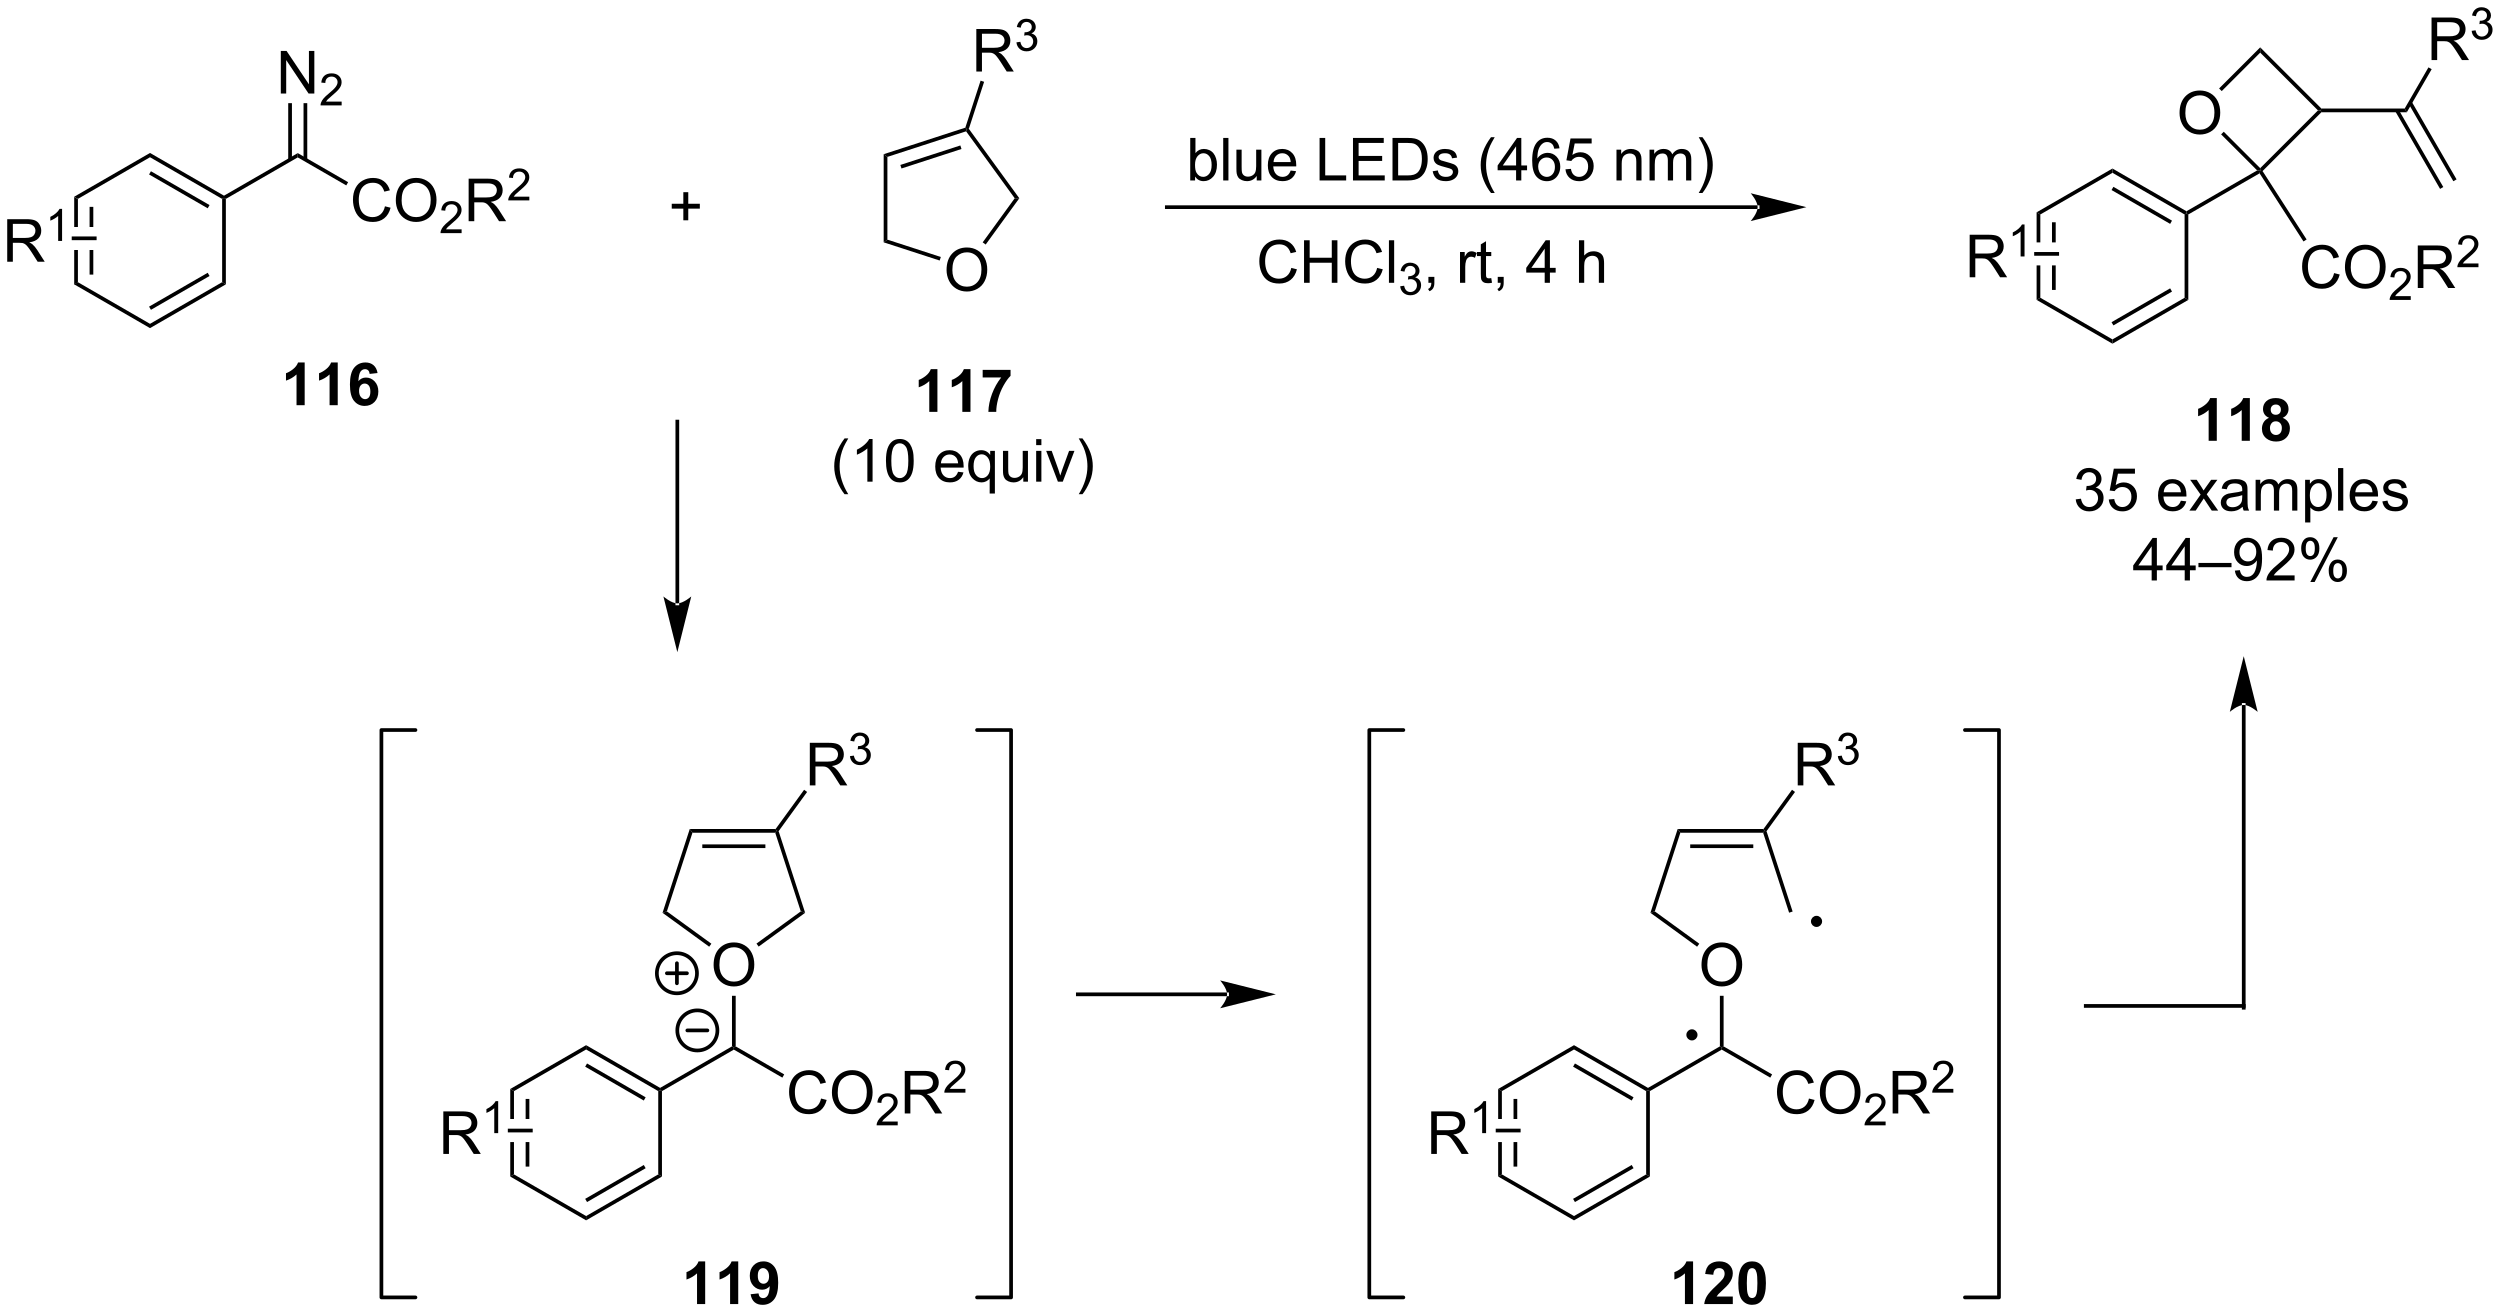 <?xml version="1.0" encoding="UTF-8"?>
<!DOCTYPE svg PUBLIC '-//W3C//DTD SVG 1.0//EN'
          'http://www.w3.org/TR/2001/REC-SVG-20010904/DTD/svg10.dtd'>
<svg stroke-dasharray="none" shape-rendering="auto" xmlns="http://www.w3.org/2000/svg" font-family="'Dialog'" text-rendering="auto" width="923" fill-opacity="1" color-interpolation="auto" color-rendering="auto" preserveAspectRatio="xMidYMid meet" font-size="12px" viewBox="0 0 923 485" fill="black" xmlns:xlink="http://www.w3.org/1999/xlink" stroke="black" image-rendering="auto" stroke-miterlimit="10" stroke-linecap="square" stroke-linejoin="miter" font-style="normal" stroke-width="1" height="485" stroke-dashoffset="0" font-weight="normal" stroke-opacity="1"
><!--Generated by the Batik Graphics2D SVG Generator--><defs id="genericDefs"
  /><g
  ><defs id="defs1"
    ><clipPath clipPathUnits="userSpaceOnUse" id="clipPath1"
      ><path d="M3.071 2.81 L349.156 2.81 L349.156 184.46 L3.071 184.46 L3.071 2.81 Z"
      /></clipPath
      ><clipPath clipPathUnits="userSpaceOnUse" id="clipPath2"
      ><path d="M1.171 30.913 L1.171 207.512 L337.634 207.512 L337.634 30.913 Z"
      /></clipPath
    ></defs
    ><g transform="scale(2.667,2.667) translate(-3.071,-2.81) matrix(1.029,0,0,1.029,1.866,-28.987)"
    ><path d="M11.153 57.393 L11.153 61.438 L11.653 61.438 L11.653 57.682 L11.153 57.393 ZM13.223 58.733 L13.223 61.438 L13.723 61.438 L13.723 58.733 ZM13.223 64.538 L13.223 67.842 L13.723 67.842 L13.723 64.538 ZM11.153 64.538 L11.153 69.182 L11.653 68.893 L11.653 64.538 Z" stroke="none" clip-path="url(#clipPath2)"
    /></g
    ><g transform="matrix(2.743,0,0,2.743,-3.213,-84.791)"
    ><path d="M11.153 69.182 L11.653 68.893 L21.362 74.499 L21.362 75.076 Z" stroke="none" clip-path="url(#clipPath2)"
    /></g
    ><g transform="matrix(2.743,0,0,2.743,-3.213,-84.791)"
    ><path d="M21.362 75.076 L21.362 74.499 L31.071 68.893 L31.571 69.182 ZM21.487 72.614 L29.376 68.059 L29.126 67.626 L21.237 72.181 Z" stroke="none" clip-path="url(#clipPath2)"
    /></g
    ><g transform="matrix(2.743,0,0,2.743,-3.213,-84.791)"
    ><path d="M31.571 69.182 L31.071 68.893 L31.071 57.682 L31.321 57.537 L31.571 57.682 Z" stroke="none" clip-path="url(#clipPath2)"
    /></g
    ><g transform="matrix(2.743,0,0,2.743,-3.213,-84.791)"
    ><path d="M31.321 57.249 L31.321 57.537 L31.071 57.682 L21.362 52.076 L21.362 51.499 ZM29.376 58.516 L21.487 53.961 L21.237 54.394 L29.126 58.949 Z" stroke="none" clip-path="url(#clipPath2)"
    /></g
    ><g transform="matrix(2.743,0,0,2.743,-3.213,-84.791)"
    ><path d="M21.362 51.499 L21.362 52.076 L11.653 57.682 L11.153 57.393 Z" stroke="none" clip-path="url(#clipPath2)"
    /></g
    ><g transform="matrix(2.743,0,0,2.743,-3.213,-84.791)"
    ><path d="M2.143 66.138 L2.143 60.411 L4.683 60.411 Q5.448 60.411 5.847 60.565 Q6.245 60.719 6.482 61.109 Q6.722 61.5 6.722 61.974 Q6.722 62.583 6.326 63.002 Q5.933 63.419 5.107 63.531 Q5.409 63.677 5.565 63.818 Q5.896 64.122 6.193 64.578 L7.19 66.138 L6.237 66.138 L5.479 64.945 Q5.146 64.43 4.93 64.156 Q4.716 63.883 4.547 63.773 Q4.378 63.664 4.201 63.622 Q4.073 63.594 3.779 63.594 L2.901 63.594 L2.901 66.138 L2.143 66.138 ZM2.901 62.937 L4.529 62.937 Q5.05 62.937 5.341 62.831 Q5.636 62.724 5.787 62.487 Q5.94 62.25 5.94 61.974 Q5.94 61.568 5.644 61.307 Q5.349 61.044 4.714 61.044 L2.901 61.044 L2.901 62.937 Z" stroke="none" clip-path="url(#clipPath2)"
    /></g
    ><g transform="matrix(2.743,0,0,2.743,-3.213,-84.791)"
    ><path d="M9.527 63.338 L9 63.338 L9 59.977 Q8.808 60.158 8.5 60.34 Q8.191 60.522 7.945 60.613 L7.945 60.103 Q8.386 59.895 8.716 59.6 Q9.048 59.303 9.187 59.025 L9.527 59.025 L9.527 63.338 Z" stroke="none" clip-path="url(#clipPath2)"
    /></g
    ><g transform="matrix(2.743,0,0,2.743,-3.213,-84.791)"
    ><path d="M14.174 62.738 L14.174 63.238 L10.825 63.238 L10.825 62.738 Z" stroke="none" clip-path="url(#clipPath2)"
    /></g
    ><g transform="matrix(2.743,0,0,2.743,-3.213,-84.791)"
    ><path d="M31.571 57.682 L31.321 57.537 L31.321 57.249 L41.246 51.519 L41.246 52.096 Z" stroke="none" clip-path="url(#clipPath2)"
    /></g
    ><g transform="matrix(2.743,0,0,2.743,-3.213,-84.791)"
    ><path d="M52.985 58.68 L53.743 58.87 Q53.506 59.805 52.886 60.297 Q52.266 60.786 51.373 60.786 Q50.446 60.786 49.865 60.409 Q49.287 60.031 48.982 59.318 Q48.68 58.602 48.68 57.781 Q48.68 56.885 49.022 56.221 Q49.365 55.555 49.995 55.208 Q50.626 54.862 51.383 54.862 Q52.243 54.862 52.829 55.299 Q53.415 55.737 53.647 56.531 L52.899 56.706 Q52.701 56.081 52.321 55.797 Q51.943 55.51 51.368 55.51 Q50.709 55.51 50.264 55.828 Q49.821 56.143 49.641 56.677 Q49.462 57.211 49.462 57.776 Q49.462 58.508 49.675 59.052 Q49.889 59.596 50.337 59.867 Q50.787 60.135 51.31 60.135 Q51.946 60.135 52.386 59.768 Q52.829 59.401 52.985 58.68 ZM54.447 57.898 Q54.447 56.471 55.213 55.667 Q55.978 54.859 57.189 54.859 Q57.981 54.859 58.617 55.239 Q59.255 55.617 59.588 56.294 Q59.924 56.971 59.924 57.831 Q59.924 58.703 59.572 59.391 Q59.221 60.078 58.575 60.432 Q57.932 60.786 57.184 60.786 Q56.377 60.786 55.739 60.396 Q55.103 60.002 54.775 59.328 Q54.447 58.651 54.447 57.898 ZM55.228 57.909 Q55.228 58.945 55.783 59.542 Q56.34 60.135 57.182 60.135 Q58.036 60.135 58.588 59.534 Q59.143 58.932 59.143 57.828 Q59.143 57.127 58.906 56.607 Q58.669 56.086 58.213 55.799 Q57.76 55.51 57.192 55.51 Q56.387 55.51 55.807 56.065 Q55.228 56.617 55.228 57.909 Z" stroke="none" clip-path="url(#clipPath2)"
    /></g
    ><g transform="matrix(2.743,0,0,2.743,-3.213,-84.791)"
    ><path d="M63.303 61.78 L63.303 62.287 L60.464 62.287 Q60.458 62.096 60.526 61.92 Q60.633 61.631 60.872 61.35 Q61.112 61.069 61.563 60.7 Q62.262 60.125 62.508 59.789 Q62.755 59.453 62.755 59.155 Q62.755 58.842 62.53 58.627 Q62.307 58.41 61.946 58.41 Q61.565 58.41 61.337 58.639 Q61.108 58.867 61.106 59.272 L60.563 59.217 Q60.62 58.61 60.983 58.293 Q61.346 57.975 61.958 57.975 Q62.577 57.975 62.936 58.319 Q63.297 58.66 63.297 59.166 Q63.297 59.424 63.192 59.674 Q63.087 59.922 62.84 60.198 Q62.596 60.473 62.028 60.953 Q61.553 61.352 61.419 61.494 Q61.284 61.637 61.196 61.78 L63.303 61.78 Z" stroke="none" clip-path="url(#clipPath2)"
    /></g
    ><g transform="matrix(2.743,0,0,2.743,-3.213,-84.791)"
    ><path d="M64.249 60.687 L64.249 54.961 L66.788 54.961 Q67.554 54.961 67.952 55.114 Q68.351 55.268 68.588 55.659 Q68.827 56.049 68.827 56.523 Q68.827 57.133 68.431 57.552 Q68.038 57.969 67.213 58.081 Q67.515 58.227 67.671 58.367 Q68.002 58.672 68.299 59.127 L69.296 60.687 L68.343 60.687 L67.585 59.495 Q67.252 58.979 67.036 58.706 Q66.822 58.432 66.653 58.323 Q66.484 58.213 66.306 58.172 Q66.179 58.143 65.885 58.143 L65.007 58.143 L65.007 60.687 L64.249 60.687 ZM65.007 57.487 L66.635 57.487 Q67.155 57.487 67.447 57.38 Q67.741 57.273 67.892 57.036 Q68.046 56.799 68.046 56.523 Q68.046 56.117 67.749 55.857 Q67.455 55.594 66.819 55.594 L65.007 55.594 L65.007 57.487 Z" stroke="none" clip-path="url(#clipPath2)"
    /></g
    ><g transform="matrix(2.743,0,0,2.743,-3.213,-84.791)"
    ><path d="M72.418 57.38 L72.418 57.887 L69.578 57.887 Q69.572 57.696 69.64 57.52 Q69.748 57.231 69.986 56.95 Q70.226 56.669 70.677 56.3 Q71.377 55.725 71.623 55.389 Q71.869 55.053 71.869 54.755 Q71.869 54.442 71.644 54.227 Q71.422 54.01 71.06 54.01 Q70.679 54.01 70.451 54.239 Q70.222 54.468 70.22 54.872 L69.677 54.817 Q69.734 54.21 70.097 53.893 Q70.461 53.575 71.072 53.575 Q71.691 53.575 72.05 53.919 Q72.412 54.26 72.412 54.766 Q72.412 55.024 72.306 55.274 Q72.201 55.522 71.955 55.798 Q71.711 56.073 71.142 56.553 Q70.668 56.952 70.533 57.094 Q70.398 57.237 70.31 57.38 L72.418 57.38 Z" stroke="none" clip-path="url(#clipPath2)"
    /></g
    ><g transform="matrix(2.743,0,0,2.743,-3.213,-84.791)"
    ><path d="M41.246 52.096 L41.246 51.519 L48.027 55.434 L47.777 55.867 Z" stroke="none" clip-path="url(#clipPath2)"
    /></g
    ><g transform="matrix(2.743,0,0,2.743,-3.213,-84.791)"
    ><path d="M38.967 43.497 L38.967 37.771 L39.745 37.771 L42.753 42.265 L42.753 37.771 L43.48 37.771 L43.48 43.497 L42.701 43.497 L39.693 38.997 L39.693 43.497 L38.967 43.497 Z" stroke="none" clip-path="url(#clipPath2)"
    /></g
    ><g transform="matrix(2.743,0,0,2.743,-3.213,-84.791)"
    ><path d="M47.156 44.589 L47.156 45.097 L44.316 45.097 Q44.31 44.906 44.379 44.73 Q44.486 44.441 44.724 44.16 Q44.965 43.878 45.416 43.509 Q46.115 42.935 46.361 42.599 Q46.607 42.263 46.607 41.964 Q46.607 41.652 46.383 41.437 Q46.16 41.22 45.799 41.22 Q45.418 41.22 45.189 41.449 Q44.961 41.677 44.959 42.082 L44.416 42.027 Q44.472 41.419 44.836 41.103 Q45.199 40.785 45.81 40.785 Q46.429 40.785 46.789 41.128 Q47.15 41.47 47.15 41.976 Q47.15 42.234 47.045 42.484 Q46.939 42.732 46.693 43.007 Q46.449 43.283 45.881 43.763 Q45.406 44.162 45.271 44.304 Q45.137 44.447 45.049 44.589 L47.156 44.589 Z" stroke="none" clip-path="url(#clipPath2)"
    /></g
    ><g transform="matrix(2.743,0,0,2.743,-3.213,-84.791)"
    ><path d="M42.527 52.403 L42.527 44.797 L42.027 44.797 L42.027 52.403 ZM40.465 52.403 L40.465 44.797 L39.965 44.797 L39.965 52.403 Z" stroke="none" clip-path="url(#clipPath2)"
    /></g
    ><g transform="matrix(2.743,0,0,2.743,-3.213,-84.791)"
    ><path d="M42.18 85.449 L41.083 85.449 L41.083 81.311 Q40.482 81.873 39.664 82.144 L39.664 81.147 Q40.094 81.006 40.596 80.615 Q41.102 80.222 41.289 79.699 L42.18 79.699 L42.18 85.449 ZM46.629 85.449 L45.532 85.449 L45.532 81.311 Q44.931 81.873 44.113 82.144 L44.113 81.147 Q44.543 81.006 45.045 80.615 Q45.551 80.222 45.738 79.699 L46.629 79.699 L46.629 85.449 ZM51.989 81.123 L50.927 81.24 Q50.888 80.912 50.724 80.756 Q50.56 80.6 50.297 80.6 Q49.95 80.6 49.708 80.912 Q49.469 81.225 49.406 82.214 Q49.818 81.73 50.427 81.73 Q51.114 81.73 51.604 82.254 Q52.094 82.777 52.094 83.605 Q52.094 84.483 51.578 85.016 Q51.062 85.548 50.255 85.548 Q49.388 85.548 48.828 84.873 Q48.271 84.199 48.271 82.662 Q48.271 81.089 48.852 80.394 Q49.435 79.699 50.364 79.699 Q51.016 79.699 51.443 80.063 Q51.872 80.428 51.989 81.123 ZM49.5 83.519 Q49.5 84.053 49.745 84.345 Q49.992 84.636 50.31 84.636 Q50.614 84.636 50.818 84.399 Q51.021 84.16 51.021 83.615 Q51.021 83.058 50.802 82.798 Q50.583 82.537 50.255 82.537 Q49.938 82.537 49.719 82.787 Q49.5 83.035 49.5 83.519 Z" stroke="none" clip-path="url(#clipPath2)"
    /></g
    ><g transform="matrix(2.743,0,0,2.743,-3.213,-84.791)"
    ><path d="M237.743 59.045 L237.743 59.045 L158.224 59.045 L157.974 59.045 L157.974 58.545 L158.224 58.545 L237.743 58.545 L237.993 58.545 L237.993 59.045 ZM244.308 58.795 L236.808 56.92 C236.808 56.92 237.743 57.975 237.743 58.795 C237.743 59.616 236.808 60.67 236.808 60.67 Z" stroke="none" clip-path="url(#clipPath2)"
    /></g
    ><g transform="matrix(2.743,0,0,2.743,-3.213,-84.791)"
    ><path d="M93.146 60.563 L93.146 58.993 L91.586 58.993 L91.586 58.337 L93.146 58.337 L93.146 56.78 L93.81 56.78 L93.81 58.337 L95.367 58.337 L95.367 58.993 L93.81 58.993 L93.81 60.563 L93.146 60.563 Z" stroke="none" clip-path="url(#clipPath2)"
    /></g
    ><g transform="matrix(2.743,0,0,2.743,-3.213,-84.791)"
    ><path d="M128.576 67.262 Q128.576 65.835 129.341 65.03 Q130.107 64.223 131.318 64.223 Q132.109 64.223 132.745 64.603 Q133.383 64.981 133.716 65.658 Q134.052 66.335 134.052 67.194 Q134.052 68.067 133.701 68.754 Q133.349 69.442 132.703 69.796 Q132.06 70.15 131.313 70.15 Q130.505 70.15 129.867 69.759 Q129.232 69.366 128.904 68.692 Q128.576 68.014 128.576 67.262 ZM129.357 67.272 Q129.357 68.309 129.912 68.905 Q130.469 69.499 131.31 69.499 Q132.164 69.499 132.716 68.897 Q133.271 68.296 133.271 67.192 Q133.271 66.491 133.034 65.97 Q132.797 65.449 132.341 65.163 Q131.888 64.874 131.32 64.874 Q130.516 64.874 129.935 65.428 Q129.357 65.981 129.357 67.272 Z" stroke="none" clip-path="url(#clipPath2)"
    /></g
    ><g transform="matrix(2.743,0,0,2.743,-3.213,-84.791)"
    ><path d="M120.112 51.666 L120.612 52.029 L120.612 63.166 L120.112 63.529 Z" stroke="none" clip-path="url(#clipPath2)"
    /></g
    ><g transform="matrix(2.743,0,0,2.743,-3.213,-84.791)"
    ><path d="M120.112 63.529 L120.612 63.166 L127.803 65.502 L127.648 65.978 Z" stroke="none" clip-path="url(#clipPath2)"
    /></g
    ><g transform="matrix(2.743,0,0,2.743,-3.213,-84.791)"
    ><path d="M133.842 63.826 L133.438 63.532 L137.75 57.597 L138.368 57.597 Z" stroke="none" clip-path="url(#clipPath2)"
    /></g
    ><g transform="matrix(2.743,0,0,2.743,-3.213,-84.791)"
    ><path d="M138.368 57.597 L137.75 57.597 L131.203 48.587 L131.299 48.294 L131.576 48.25 Z" stroke="none" clip-path="url(#clipPath2)"
    /></g
    ><g transform="matrix(2.743,0,0,2.743,-3.213,-84.791)"
    ><path d="M131.101 48.095 L131.299 48.294 L131.203 48.587 L120.612 52.029 L120.112 51.666 ZM130.431 50.489 L122.355 53.113 L122.509 53.589 L130.585 50.965 Z" stroke="none" clip-path="url(#clipPath2)"
    /></g
    ><g transform="matrix(2.743,0,0,2.743,-3.213,-84.791)"
    ><path d="M132.582 40.544 L132.582 34.818 L135.121 34.818 Q135.887 34.818 136.285 34.971 Q136.683 35.125 136.92 35.516 Q137.16 35.906 137.16 36.38 Q137.16 36.99 136.764 37.409 Q136.371 37.826 135.545 37.938 Q135.847 38.084 136.004 38.224 Q136.334 38.529 136.631 38.984 L137.629 40.544 L136.676 40.544 L135.918 39.352 Q135.584 38.836 135.368 38.563 Q135.155 38.289 134.986 38.18 Q134.816 38.07 134.639 38.029 Q134.512 38 134.217 38 L133.34 38 L133.34 40.544 L132.582 40.544 ZM133.34 37.344 L134.967 37.344 Q135.488 37.344 135.78 37.237 Q136.074 37.13 136.225 36.893 Q136.379 36.656 136.379 36.38 Q136.379 35.974 136.082 35.714 Q135.787 35.451 135.152 35.451 L133.34 35.451 L133.34 37.344 Z" stroke="none" clip-path="url(#clipPath2)"
    /></g
    ><g transform="matrix(2.743,0,0,2.743,-3.213,-84.791)"
    ><path d="M137.981 36.61 L138.508 36.539 Q138.6 36.989 138.817 37.186 Q139.036 37.383 139.35 37.383 Q139.721 37.383 139.977 37.125 Q140.235 36.867 140.235 36.487 Q140.235 36.123 139.997 35.889 Q139.76 35.653 139.393 35.653 Q139.245 35.653 139.022 35.711 L139.081 35.248 Q139.133 35.254 139.165 35.254 Q139.502 35.254 139.772 35.078 Q140.042 34.903 140.042 34.535 Q140.042 34.246 139.844 34.057 Q139.649 33.865 139.338 33.865 Q139.03 33.865 138.825 34.059 Q138.62 34.252 138.561 34.639 L138.034 34.545 Q138.131 34.014 138.473 33.723 Q138.817 33.432 139.327 33.432 Q139.678 33.432 139.973 33.582 Q140.27 33.733 140.426 33.994 Q140.583 34.254 140.583 34.547 Q140.583 34.826 140.432 35.055 Q140.284 35.283 139.991 35.418 Q140.372 35.506 140.583 35.783 Q140.793 36.059 140.793 36.475 Q140.793 37.037 140.383 37.43 Q139.973 37.821 139.346 37.821 Q138.782 37.821 138.407 37.485 Q138.034 37.147 137.981 36.61 Z" stroke="none" clip-path="url(#clipPath2)"
    /></g
    ><g transform="matrix(2.743,0,0,2.743,-3.213,-84.791)"
    ><path d="M131.576 48.25 L131.299 48.294 L131.101 48.095 L133.157 41.767 L133.632 41.922 Z" stroke="none" clip-path="url(#clipPath2)"
    /></g
    ><g transform="matrix(2.743,0,0,2.743,-3.213,-84.791)"
    ><path d="M127.345 86.347 L126.249 86.347 L126.249 82.209 Q125.647 82.772 124.829 83.043 L124.829 82.045 Q125.259 81.905 125.762 81.514 Q126.267 81.121 126.454 80.597 L127.345 80.597 L127.345 86.347 ZM131.794 86.347 L130.698 86.347 L130.698 82.209 Q130.096 82.772 129.279 83.043 L129.279 82.045 Q129.708 81.905 130.211 81.514 Q130.716 81.121 130.904 80.597 L131.794 80.597 L131.794 86.347 ZM133.436 81.717 L133.436 80.699 L137.189 80.699 L137.189 81.496 Q136.725 81.951 136.244 82.808 Q135.764 83.662 135.512 84.626 Q135.259 85.59 135.264 86.347 L134.204 86.347 Q134.233 85.16 134.694 83.925 Q135.157 82.691 135.931 81.717 L133.436 81.717 Z" stroke="none" clip-path="url(#clipPath2)"
    /></g
    ><g transform="matrix(2.743,0,0,2.743,-3.213,-84.791)"
    ><path d="M114.844 97.432 Q114.261 96.698 113.857 95.713 Q113.456 94.727 113.456 93.672 Q113.456 92.742 113.758 91.891 Q114.11 90.903 114.844 89.922 L115.347 89.922 Q114.876 90.734 114.722 91.083 Q114.485 91.622 114.347 92.208 Q114.18 92.937 114.18 93.677 Q114.18 95.555 115.347 97.432 L114.844 97.432 ZM118.618 95.747 L117.915 95.747 L117.915 91.266 Q117.659 91.508 117.248 91.75 Q116.837 91.992 116.508 92.115 L116.508 91.435 Q117.097 91.156 117.537 90.763 Q117.98 90.367 118.165 89.997 L118.618 89.997 L118.618 95.747 ZM120.419 92.922 Q120.419 91.906 120.627 91.289 Q120.835 90.669 121.247 90.333 Q121.661 89.997 122.286 89.997 Q122.747 89.997 123.093 90.182 Q123.442 90.367 123.669 90.719 Q123.895 91.068 124.023 91.57 Q124.153 92.07 124.153 92.922 Q124.153 93.93 123.945 94.549 Q123.739 95.169 123.325 95.508 Q122.913 95.846 122.286 95.846 Q121.458 95.846 120.984 95.25 Q120.419 94.536 120.419 92.922 ZM121.14 92.922 Q121.14 94.333 121.471 94.799 Q121.801 95.266 122.286 95.266 Q122.77 95.266 123.098 94.797 Q123.429 94.328 123.429 92.922 Q123.429 91.508 123.098 91.044 Q122.77 90.578 122.278 90.578 Q121.794 90.578 121.505 90.99 Q121.14 91.513 121.14 92.922 ZM130.124 94.411 L130.851 94.5 Q130.679 95.138 130.213 95.49 Q129.749 95.841 129.028 95.841 Q128.117 95.841 127.583 95.281 Q127.051 94.719 127.051 93.708 Q127.051 92.661 127.591 92.083 Q128.13 91.505 128.989 91.505 Q129.82 91.505 130.346 92.073 Q130.874 92.638 130.874 93.664 Q130.874 93.727 130.872 93.852 L127.778 93.852 Q127.817 94.536 128.163 94.901 Q128.512 95.263 129.031 95.263 Q129.419 95.263 129.692 95.06 Q129.965 94.857 130.124 94.411 ZM127.817 93.273 L130.132 93.273 Q130.085 92.75 129.867 92.49 Q129.531 92.083 128.997 92.083 Q128.512 92.083 128.182 92.409 Q127.851 92.732 127.817 93.273 ZM134.378 97.338 L134.378 95.305 Q134.214 95.536 133.92 95.69 Q133.626 95.841 133.292 95.841 Q132.555 95.841 132.022 95.252 Q131.488 94.661 131.488 93.633 Q131.488 93.008 131.704 92.513 Q131.923 92.016 132.334 91.76 Q132.745 91.505 133.238 91.505 Q134.008 91.505 134.449 92.153 L134.449 91.599 L135.081 91.599 L135.081 97.338 L134.378 97.338 ZM132.212 93.661 Q132.212 94.461 132.548 94.862 Q132.883 95.263 133.352 95.263 Q133.8 95.263 134.123 94.883 Q134.449 94.5 134.449 93.724 Q134.449 92.896 134.107 92.479 Q133.766 92.06 133.305 92.06 Q132.847 92.06 132.529 92.448 Q132.212 92.836 132.212 93.661 ZM138.903 95.747 L138.903 95.138 Q138.419 95.841 137.585 95.841 Q137.218 95.841 136.9 95.7 Q136.583 95.56 136.426 95.346 Q136.273 95.133 136.21 94.825 Q136.169 94.617 136.169 94.169 L136.169 91.599 L136.872 91.599 L136.872 93.898 Q136.872 94.45 136.913 94.641 Q136.981 94.919 137.195 95.078 Q137.411 95.234 137.726 95.234 Q138.044 95.234 138.32 95.073 Q138.598 94.911 138.713 94.633 Q138.827 94.352 138.827 93.82 L138.827 91.599 L139.531 91.599 L139.531 95.747 L138.903 95.747 ZM140.636 90.828 L140.636 90.021 L141.339 90.021 L141.339 90.828 L140.636 90.828 ZM140.636 95.747 L140.636 91.599 L141.339 91.599 L141.339 95.747 L140.636 95.747 ZM143.562 95.747 L141.984 91.599 L142.726 91.599 L143.617 94.083 Q143.762 94.484 143.882 94.919 Q143.976 94.591 144.145 94.13 L145.067 91.599 L145.788 91.599 L144.218 95.747 L143.562 95.747 ZM146.872 97.432 L146.367 97.432 Q147.536 95.555 147.536 93.677 Q147.536 92.943 147.367 92.219 Q147.234 91.633 146.997 91.094 Q146.843 90.742 146.367 89.922 L146.872 89.922 Q147.606 90.903 147.958 91.891 Q148.257 92.742 148.257 93.672 Q148.257 94.727 147.853 95.713 Q147.45 96.698 146.872 97.432 Z" stroke="none" clip-path="url(#clipPath2)"
    /></g
    ><g transform="matrix(2.743,0,0,2.743,-3.213,-84.791)"
    ><path d="M162.026 55.201 L161.373 55.201 L161.373 49.475 L162.076 49.475 L162.076 51.517 Q162.521 50.959 163.214 50.959 Q163.597 50.959 163.938 51.113 Q164.279 51.267 164.5 51.548 Q164.722 51.826 164.847 52.222 Q164.972 52.615 164.972 53.063 Q164.972 54.131 164.443 54.714 Q163.917 55.295 163.178 55.295 Q162.443 55.295 162.026 54.681 L162.026 55.201 ZM162.019 53.095 Q162.019 53.842 162.222 54.173 Q162.553 54.717 163.12 54.717 Q163.581 54.717 163.917 54.316 Q164.253 53.915 164.253 53.123 Q164.253 52.311 163.93 51.925 Q163.607 51.537 163.151 51.537 Q162.69 51.537 162.355 51.938 Q162.019 52.337 162.019 53.095 ZM165.812 55.201 L165.812 49.475 L166.515 49.475 L166.515 55.201 L165.812 55.201 ZM170.323 55.201 L170.323 54.592 Q169.839 55.295 169.006 55.295 Q168.638 55.295 168.321 55.154 Q168.003 55.014 167.847 54.8 Q167.693 54.587 167.631 54.279 Q167.589 54.071 167.589 53.623 L167.589 51.053 L168.292 51.053 L168.292 53.352 Q168.292 53.904 168.334 54.095 Q168.401 54.373 168.615 54.532 Q168.831 54.688 169.146 54.688 Q169.464 54.688 169.74 54.527 Q170.019 54.365 170.133 54.087 Q170.248 53.806 170.248 53.274 L170.248 51.053 L170.951 51.053 L170.951 55.201 L170.323 55.201 ZM174.892 53.865 L175.619 53.954 Q175.447 54.592 174.981 54.944 Q174.517 55.295 173.796 55.295 Q172.885 55.295 172.351 54.735 Q171.819 54.173 171.819 53.162 Q171.819 52.115 172.358 51.537 Q172.898 50.959 173.757 50.959 Q174.588 50.959 175.114 51.527 Q175.642 52.092 175.642 53.118 Q175.642 53.181 175.64 53.306 L172.546 53.306 Q172.585 53.99 172.931 54.355 Q173.28 54.717 173.799 54.717 Q174.187 54.717 174.46 54.514 Q174.733 54.311 174.892 53.865 ZM172.585 52.727 L174.9 52.727 Q174.853 52.204 174.635 51.944 Q174.299 51.537 173.765 51.537 Q173.28 51.537 172.95 51.863 Q172.619 52.186 172.585 52.727 ZM178.783 55.201 L178.783 49.475 L179.541 49.475 L179.541 54.524 L182.361 54.524 L182.361 55.201 L178.783 55.201 ZM183.279 55.201 L183.279 49.475 L187.42 49.475 L187.42 50.149 L184.037 50.149 L184.037 51.904 L187.206 51.904 L187.206 52.576 L184.037 52.576 L184.037 54.524 L187.553 54.524 L187.553 55.201 L183.279 55.201 ZM188.599 55.201 L188.599 49.475 L190.573 49.475 Q191.24 49.475 191.592 49.556 Q192.084 49.67 192.433 49.967 Q192.886 50.35 193.11 50.946 Q193.334 51.54 193.334 52.306 Q193.334 52.959 193.18 53.464 Q193.029 53.967 192.79 54.298 Q192.553 54.626 192.269 54.816 Q191.987 55.006 191.586 55.105 Q191.185 55.201 190.667 55.201 L188.599 55.201 ZM189.357 54.524 L190.581 54.524 Q191.146 54.524 191.469 54.42 Q191.792 54.313 191.982 54.123 Q192.253 53.852 192.401 53.399 Q192.553 52.944 192.553 52.295 Q192.553 51.397 192.258 50.915 Q191.964 50.431 191.542 50.267 Q191.237 50.149 190.56 50.149 L189.357 50.149 L189.357 54.524 ZM194.007 53.962 L194.702 53.852 Q194.76 54.272 195.028 54.496 Q195.296 54.717 195.775 54.717 Q196.26 54.717 196.494 54.519 Q196.728 54.321 196.728 54.056 Q196.728 53.819 196.523 53.681 Q196.377 53.587 195.804 53.444 Q195.03 53.248 194.731 53.105 Q194.431 52.962 194.278 52.712 Q194.124 52.459 194.124 52.154 Q194.124 51.876 194.249 51.642 Q194.377 51.404 194.595 51.248 Q194.76 51.126 195.043 51.042 Q195.327 50.959 195.65 50.959 Q196.14 50.959 196.507 51.1 Q196.877 51.24 197.051 51.48 Q197.228 51.72 197.296 52.123 L196.608 52.217 Q196.562 51.897 196.335 51.717 Q196.111 51.537 195.702 51.537 Q195.218 51.537 195.01 51.699 Q194.804 51.858 194.804 52.071 Q194.804 52.209 194.89 52.319 Q194.976 52.431 195.158 52.506 Q195.265 52.545 195.78 52.686 Q196.525 52.884 196.819 53.011 Q197.116 53.139 197.283 53.381 Q197.452 53.623 197.452 53.983 Q197.452 54.334 197.246 54.644 Q197.041 54.954 196.653 55.126 Q196.267 55.295 195.78 55.295 Q194.97 55.295 194.546 54.959 Q194.124 54.623 194.007 53.962 ZM201.855 56.886 Q201.271 56.152 200.868 55.167 Q200.467 54.181 200.467 53.126 Q200.467 52.196 200.769 51.345 Q201.12 50.358 201.855 49.376 L202.357 49.376 Q201.886 50.188 201.732 50.537 Q201.495 51.076 201.357 51.662 Q201.19 52.392 201.19 53.131 Q201.19 55.009 202.357 56.886 L201.855 56.886 ZM205.232 55.201 L205.232 53.829 L202.748 53.829 L202.748 53.186 L205.362 49.475 L205.935 49.475 L205.935 53.186 L206.709 53.186 L206.709 53.829 L205.935 53.829 L205.935 55.201 L205.232 55.201 ZM205.232 53.186 L205.232 50.602 L203.44 53.186 L205.232 53.186 ZM211.077 50.876 L210.377 50.931 Q210.283 50.517 210.111 50.329 Q209.827 50.029 209.408 50.029 Q209.072 50.029 208.819 50.217 Q208.486 50.459 208.293 50.925 Q208.103 51.389 208.095 52.248 Q208.351 51.86 208.718 51.673 Q209.085 51.485 209.486 51.485 Q210.189 51.485 210.684 52.004 Q211.179 52.522 211.179 53.342 Q211.179 53.881 210.944 54.345 Q210.713 54.806 210.306 55.053 Q209.9 55.3 209.385 55.3 Q208.507 55.3 207.952 54.654 Q207.398 54.006 207.398 52.522 Q207.398 50.86 208.01 50.108 Q208.546 49.451 209.452 49.451 Q210.127 49.451 210.559 49.832 Q210.991 50.209 211.077 50.876 ZM208.205 53.345 Q208.205 53.709 208.358 54.042 Q208.515 54.373 208.791 54.548 Q209.069 54.72 209.374 54.72 Q209.819 54.72 210.14 54.36 Q210.46 54.001 210.46 53.384 Q210.46 52.79 210.142 52.449 Q209.827 52.108 209.345 52.108 Q208.869 52.108 208.536 52.449 Q208.205 52.79 208.205 53.345 ZM211.878 53.701 L212.615 53.639 Q212.698 54.178 212.995 54.449 Q213.295 54.72 213.717 54.72 Q214.224 54.72 214.576 54.337 Q214.928 53.954 214.928 53.321 Q214.928 52.72 214.589 52.373 Q214.253 52.024 213.706 52.024 Q213.365 52.024 213.092 52.181 Q212.818 52.334 212.662 52.579 L212.003 52.493 L212.558 49.553 L215.404 49.553 L215.404 50.225 L213.12 50.225 L212.81 51.764 Q213.326 51.404 213.894 51.404 Q214.644 51.404 215.159 51.925 Q215.675 52.444 215.675 53.259 Q215.675 54.037 215.222 54.602 Q214.67 55.3 213.717 55.3 Q212.935 55.3 212.44 54.863 Q211.948 54.423 211.878 53.701 ZM218.745 55.201 L218.745 51.053 L219.378 51.053 L219.378 51.642 Q219.834 50.959 220.698 50.959 Q221.073 50.959 221.386 51.095 Q221.701 51.227 221.857 51.446 Q222.013 51.665 222.076 51.967 Q222.115 52.162 222.115 52.649 L222.115 55.201 L221.412 55.201 L221.412 52.678 Q221.412 52.248 221.329 52.035 Q221.248 51.821 221.04 51.696 Q220.831 51.569 220.55 51.569 Q220.099 51.569 219.774 51.855 Q219.448 52.139 219.448 52.936 L219.448 55.201 L218.745 55.201 ZM223.194 55.201 L223.194 51.053 L223.822 51.053 L223.822 51.634 Q224.017 51.329 224.34 51.144 Q224.666 50.959 225.08 50.959 Q225.541 50.959 225.835 51.152 Q226.132 51.342 226.252 51.686 Q226.744 50.959 227.533 50.959 Q228.15 50.959 228.481 51.3 Q228.814 51.642 228.814 52.352 L228.814 55.201 L228.116 55.201 L228.116 52.587 Q228.116 52.165 228.046 51.98 Q227.978 51.795 227.799 51.683 Q227.619 51.569 227.377 51.569 Q226.939 51.569 226.65 51.86 Q226.361 52.149 226.361 52.79 L226.361 55.201 L225.658 55.201 L225.658 52.506 Q225.658 52.037 225.486 51.803 Q225.314 51.569 224.924 51.569 Q224.627 51.569 224.374 51.725 Q224.124 51.881 224.01 52.183 Q223.898 52.483 223.898 53.048 L223.898 55.201 L223.194 55.201 ZM230.319 56.886 L229.814 56.886 Q230.983 55.009 230.983 53.131 Q230.983 52.397 230.814 51.673 Q230.681 51.087 230.444 50.548 Q230.291 50.196 229.814 49.376 L230.319 49.376 Q231.054 50.358 231.405 51.345 Q231.705 52.196 231.705 53.126 Q231.705 54.181 231.301 55.167 Q230.898 56.152 230.319 56.886 Z" stroke="none" clip-path="url(#clipPath2)"
    /></g
    ><g transform="matrix(2.743,0,0,2.743,-3.213,-84.791)"
    ><path d="M174.976 66.97 L175.734 67.16 Q175.497 68.095 174.877 68.587 Q174.257 69.076 173.364 69.076 Q172.437 69.076 171.856 68.699 Q171.278 68.321 170.974 67.608 Q170.671 66.892 170.671 66.071 Q170.671 65.175 171.013 64.511 Q171.356 63.845 171.987 63.498 Q172.617 63.152 173.375 63.152 Q174.234 63.152 174.82 63.59 Q175.406 64.027 175.638 64.821 L174.89 64.996 Q174.692 64.371 174.312 64.087 Q173.934 63.8 173.359 63.8 Q172.7 63.8 172.255 64.118 Q171.812 64.433 171.632 64.967 Q171.453 65.501 171.453 66.066 Q171.453 66.798 171.666 67.342 Q171.88 67.886 172.328 68.157 Q172.778 68.425 173.302 68.425 Q173.937 68.425 174.377 68.058 Q174.82 67.691 174.976 66.97 ZM176.691 68.978 L176.691 63.251 L177.449 63.251 L177.449 65.603 L180.425 65.603 L180.425 63.251 L181.183 63.251 L181.183 68.978 L180.425 68.978 L180.425 66.277 L177.449 66.277 L177.449 68.978 L176.691 68.978 ZM186.531 66.97 L187.289 67.16 Q187.052 68.095 186.432 68.587 Q185.812 69.076 184.919 69.076 Q183.992 69.076 183.411 68.699 Q182.833 68.321 182.528 67.608 Q182.226 66.892 182.226 66.071 Q182.226 65.175 182.567 64.511 Q182.911 63.845 183.541 63.498 Q184.171 63.152 184.929 63.152 Q185.789 63.152 186.375 63.59 Q186.96 64.027 187.192 64.821 L186.445 64.996 Q186.247 64.371 185.867 64.087 Q185.489 63.8 184.914 63.8 Q184.255 63.8 183.809 64.118 Q183.367 64.433 183.187 64.967 Q183.007 65.501 183.007 66.066 Q183.007 66.798 183.221 67.342 Q183.434 67.886 183.882 68.157 Q184.333 68.425 184.856 68.425 Q185.492 68.425 185.932 68.058 Q186.375 67.691 186.531 66.97 ZM188.118 68.978 L188.118 63.251 L188.821 63.251 L188.821 68.978 L188.118 68.978 Z" stroke="none" clip-path="url(#clipPath2)"
    /></g
    ><g transform="matrix(2.743,0,0,2.743,-3.213,-84.791)"
    ><path d="M189.634 69.443 L190.162 69.372 Q190.254 69.822 190.47 70.019 Q190.689 70.216 191.004 70.216 Q191.375 70.216 191.63 69.958 Q191.888 69.701 191.888 69.32 Q191.888 68.956 191.65 68.722 Q191.414 68.486 191.047 68.486 Q190.898 68.486 190.675 68.544 L190.734 68.081 Q190.787 68.087 190.818 68.087 Q191.156 68.087 191.425 67.912 Q191.695 67.736 191.695 67.368 Q191.695 67.079 191.498 66.89 Q191.302 66.699 190.992 66.699 Q190.683 66.699 190.478 66.892 Q190.273 67.085 190.214 67.472 L189.687 67.378 Q189.785 66.847 190.126 66.556 Q190.47 66.265 190.98 66.265 Q191.332 66.265 191.626 66.415 Q191.923 66.566 192.08 66.828 Q192.236 67.087 192.236 67.38 Q192.236 67.659 192.085 67.888 Q191.937 68.117 191.644 68.251 Q192.025 68.339 192.236 68.617 Q192.447 68.892 192.447 69.308 Q192.447 69.871 192.037 70.263 Q191.626 70.654 191 70.654 Q190.435 70.654 190.06 70.318 Q189.687 69.98 189.634 69.443 Z" stroke="none" clip-path="url(#clipPath2)"
    /></g
    ><g transform="matrix(2.743,0,0,2.743,-3.213,-84.791)"
    ><path d="M193.43 68.978 L193.43 68.175 L194.232 68.175 L194.232 68.978 Q194.232 69.42 194.076 69.691 Q193.92 69.962 193.579 70.11 L193.383 69.811 Q193.607 69.712 193.712 69.522 Q193.818 69.334 193.829 68.978 L193.43 68.978 ZM197.685 68.978 L197.685 64.829 L198.318 64.829 L198.318 65.457 Q198.56 65.017 198.764 64.876 Q198.969 64.735 199.217 64.735 Q199.571 64.735 199.938 64.962 L199.696 65.613 Q199.438 65.462 199.18 65.462 Q198.951 65.462 198.766 65.6 Q198.584 65.738 198.506 65.985 Q198.389 66.36 198.389 66.806 L198.389 68.978 L197.685 68.978 ZM201.891 68.347 L201.993 68.97 Q201.696 69.032 201.462 69.032 Q201.079 69.032 200.868 68.912 Q200.657 68.79 200.571 68.592 Q200.485 68.394 200.485 67.761 L200.485 65.376 L199.969 65.376 L199.969 64.829 L200.485 64.829 L200.485 63.8 L201.185 63.379 L201.185 64.829 L201.891 64.829 L201.891 65.376 L201.185 65.376 L201.185 67.8 Q201.185 68.103 201.222 68.188 Q201.258 68.274 201.342 68.326 Q201.428 68.376 201.584 68.376 Q201.701 68.376 201.891 68.347 ZM202.762 68.978 L202.762 68.175 L203.564 68.175 L203.564 68.978 Q203.564 69.42 203.408 69.691 Q203.252 69.962 202.911 70.11 L202.715 69.811 Q202.939 69.712 203.043 69.522 Q203.15 69.334 203.161 68.978 L202.762 68.978 ZM209.083 68.978 L209.083 67.605 L206.598 67.605 L206.598 66.962 L209.213 63.251 L209.786 63.251 L209.786 66.962 L210.559 66.962 L210.559 67.605 L209.786 67.605 L209.786 68.978 L209.083 68.978 ZM209.083 66.962 L209.083 64.379 L207.291 66.962 L209.083 66.962 ZM213.697 68.978 L213.697 63.251 L214.4 63.251 L214.4 65.306 Q214.893 64.735 215.643 64.735 Q216.103 64.735 216.442 64.918 Q216.783 65.097 216.929 65.418 Q217.075 65.738 217.075 66.347 L217.075 68.978 L216.372 68.978 L216.372 66.347 Q216.372 65.821 216.143 65.582 Q215.916 65.34 215.497 65.34 Q215.184 65.34 214.908 65.504 Q214.635 65.665 214.518 65.944 Q214.4 66.22 214.4 66.707 L214.4 68.978 L213.697 68.978 Z" stroke="none" clip-path="url(#clipPath2)"
    /></g
    ><g transform="matrix(2.743,0,0,2.743,-3.213,-84.791)"
    ><path d="M275.293 59.489 L275.293 63.534 L275.793 63.534 L275.793 59.778 L275.293 59.489 ZM277.363 60.829 L277.363 63.534 L277.863 63.534 L277.863 60.829 ZM277.363 66.634 L277.363 69.939 L277.863 69.939 L277.863 66.634 ZM275.293 66.634 L275.293 71.278 L275.793 70.989 L275.793 66.634 Z" stroke="none" clip-path="url(#clipPath2)"
    /></g
    ><g transform="matrix(2.743,0,0,2.743,-3.213,-84.791)"
    ><path d="M275.293 71.278 L275.793 70.989 L285.503 76.595 L285.503 77.172 Z" stroke="none" clip-path="url(#clipPath2)"
    /></g
    ><g transform="matrix(2.743,0,0,2.743,-3.213,-84.791)"
    ><path d="M285.503 77.172 L285.503 76.595 L295.212 70.989 L295.712 71.278 ZM285.628 74.71 L293.517 70.155 L293.267 69.722 L285.378 74.277 Z" stroke="none" clip-path="url(#clipPath2)"
    /></g
    ><g transform="matrix(2.743,0,0,2.743,-3.213,-84.791)"
    ><path d="M295.712 71.278 L295.212 70.989 L295.212 59.778 L295.462 59.634 L295.712 59.778 Z" stroke="none" clip-path="url(#clipPath2)"
    /></g
    ><g transform="matrix(2.743,0,0,2.743,-3.213,-84.791)"
    ><path d="M295.462 59.345 L295.462 59.634 L295.212 59.778 L285.503 54.172 L285.503 53.595 ZM293.517 60.612 L285.628 56.057 L285.378 56.49 L293.267 61.045 Z" stroke="none" clip-path="url(#clipPath2)"
    /></g
    ><g transform="matrix(2.743,0,0,2.743,-3.213,-84.791)"
    ><path d="M285.503 53.595 L285.503 54.172 L275.793 59.778 L275.293 59.489 Z" stroke="none" clip-path="url(#clipPath2)"
    /></g
    ><g transform="matrix(2.743,0,0,2.743,-3.213,-84.791)"
    ><path d="M266.284 68.234 L266.284 62.508 L268.823 62.508 Q269.589 62.508 269.987 62.661 Q270.386 62.815 270.623 63.206 Q270.862 63.596 270.862 64.07 Q270.862 64.68 270.466 65.099 Q270.073 65.515 269.248 65.627 Q269.55 65.773 269.706 65.914 Q270.037 66.219 270.334 66.674 L271.331 68.234 L270.378 68.234 L269.62 67.041 Q269.287 66.526 269.071 66.252 Q268.857 65.979 268.688 65.87 Q268.519 65.76 268.341 65.719 Q268.214 65.69 267.92 65.69 L267.042 65.69 L267.042 68.234 L266.284 68.234 ZM267.042 65.034 L268.67 65.034 Q269.19 65.034 269.482 64.927 Q269.776 64.82 269.927 64.583 Q270.081 64.346 270.081 64.07 Q270.081 63.664 269.784 63.404 Q269.49 63.14 268.854 63.14 L267.042 63.14 L267.042 65.034 Z" stroke="none" clip-path="url(#clipPath2)"
    /></g
    ><g transform="matrix(2.743,0,0,2.743,-3.213,-84.791)"
    ><path d="M273.668 65.434 L273.14 65.434 L273.14 62.073 Q272.949 62.255 272.64 62.436 Q272.332 62.618 272.086 62.71 L272.086 62.2 Q272.527 61.991 272.857 61.696 Q273.189 61.399 273.328 61.122 L273.668 61.122 L273.668 65.434 Z" stroke="none" clip-path="url(#clipPath2)"
    /></g
    ><g transform="matrix(2.743,0,0,2.743,-3.213,-84.791)"
    ><path d="M278.315 64.834 L278.315 65.334 L274.966 65.334 L274.966 64.834 Z" stroke="none" clip-path="url(#clipPath2)"
    /></g
    ><g transform="matrix(2.743,0,0,2.743,-3.213,-84.791)"
    ><path d="M295.712 59.778 L295.462 59.634 L295.462 59.345 L304.979 53.85 L305.387 53.904 L305.305 54.239 Z" stroke="none" clip-path="url(#clipPath2)"
    /></g
    ><g transform="matrix(2.743,0,0,2.743,-3.213,-84.791)"
    ><path d="M299.546 90.24 L298.449 90.24 L298.449 86.103 Q297.848 86.665 297.03 86.936 L297.03 85.938 Q297.46 85.798 297.962 85.407 Q298.467 85.014 298.655 84.49 L299.546 84.49 L299.546 90.24 ZM303.995 90.24 L302.899 90.24 L302.899 86.103 Q302.297 86.665 301.479 86.936 L301.479 85.938 Q301.909 85.798 302.411 85.407 Q302.917 85.014 303.104 84.49 L303.995 84.49 L303.995 90.24 ZM306.577 87.149 Q306.152 86.97 305.957 86.657 Q305.764 86.342 305.764 85.967 Q305.764 85.326 306.212 84.91 Q306.66 84.49 307.483 84.49 Q308.301 84.49 308.751 84.91 Q309.202 85.326 309.202 85.967 Q309.202 86.365 308.993 86.675 Q308.788 86.985 308.413 87.149 Q308.889 87.342 309.137 87.709 Q309.387 88.076 309.387 88.556 Q309.387 89.35 308.879 89.847 Q308.374 90.342 307.535 90.342 Q306.754 90.342 306.233 89.931 Q305.621 89.446 305.621 88.603 Q305.621 88.139 305.85 87.751 Q306.082 87.36 306.577 87.149 ZM306.803 86.045 Q306.803 86.373 306.988 86.558 Q307.176 86.74 307.483 86.74 Q307.796 86.74 307.983 86.556 Q308.171 86.368 308.171 86.04 Q308.171 85.733 307.986 85.548 Q307.801 85.36 307.496 85.36 Q307.178 85.36 306.991 85.548 Q306.803 85.735 306.803 86.045 ZM306.702 88.498 Q306.702 88.951 306.934 89.207 Q307.168 89.459 307.514 89.459 Q307.856 89.459 308.077 89.215 Q308.301 88.97 308.301 88.509 Q308.301 88.108 308.074 87.863 Q307.848 87.618 307.499 87.618 Q307.098 87.618 306.9 87.897 Q306.702 88.173 306.702 88.498 Z" stroke="none" clip-path="url(#clipPath2)"
    /></g
    ><g transform="matrix(2.743,0,0,2.743,-3.213,-84.791)"
    ><path d="M280.557 98.127 L281.26 98.034 Q281.383 98.633 281.672 98.896 Q281.964 99.159 282.383 99.159 Q282.878 99.159 283.219 98.815 Q283.563 98.471 283.563 97.963 Q283.563 97.479 283.245 97.166 Q282.93 96.851 282.44 96.851 Q282.242 96.851 281.945 96.93 L282.024 96.312 Q282.094 96.32 282.135 96.32 Q282.586 96.32 282.945 96.086 Q283.305 95.851 283.305 95.362 Q283.305 94.976 283.042 94.724 Q282.781 94.469 282.367 94.469 Q281.956 94.469 281.682 94.726 Q281.409 94.984 281.331 95.5 L280.628 95.375 Q280.758 94.666 281.214 94.278 Q281.672 93.891 282.352 93.891 Q282.82 93.891 283.214 94.091 Q283.609 94.291 283.818 94.641 Q284.026 94.987 284.026 95.377 Q284.026 95.75 283.826 96.055 Q283.628 96.359 283.237 96.539 Q283.745 96.656 284.026 97.026 Q284.307 97.393 284.307 97.948 Q284.307 98.698 283.76 99.221 Q283.214 99.742 282.378 99.742 Q281.625 99.742 281.125 99.294 Q280.628 98.844 280.557 98.127 ZM285.004 98.141 L285.741 98.078 Q285.824 98.617 286.121 98.888 Q286.421 99.159 286.842 99.159 Q287.35 99.159 287.702 98.776 Q288.053 98.393 288.053 97.76 Q288.053 97.159 287.715 96.812 Q287.379 96.463 286.832 96.463 Q286.491 96.463 286.217 96.62 Q285.944 96.773 285.788 97.018 L285.129 96.932 L285.684 93.992 L288.53 93.992 L288.53 94.664 L286.246 94.664 L285.936 96.203 Q286.452 95.844 287.02 95.844 Q287.77 95.844 288.285 96.365 Q288.801 96.883 288.801 97.698 Q288.801 98.476 288.348 99.041 Q287.796 99.74 286.842 99.74 Q286.061 99.74 285.567 99.302 Q285.074 98.862 285.004 98.141 ZM294.71 98.305 L295.436 98.393 Q295.264 99.031 294.798 99.383 Q294.335 99.734 293.613 99.734 Q292.702 99.734 292.168 99.174 Q291.637 98.612 291.637 97.601 Q291.637 96.555 292.176 95.976 Q292.715 95.398 293.574 95.398 Q294.405 95.398 294.931 95.966 Q295.46 96.531 295.46 97.557 Q295.46 97.62 295.457 97.745 L292.363 97.745 Q292.402 98.43 292.749 98.794 Q293.098 99.156 293.616 99.156 Q294.004 99.156 294.277 98.953 Q294.551 98.75 294.71 98.305 ZM292.402 97.166 L294.717 97.166 Q294.671 96.643 294.452 96.383 Q294.116 95.976 293.582 95.976 Q293.098 95.976 292.767 96.302 Q292.436 96.625 292.402 97.166 ZM295.852 99.641 L297.367 97.484 L295.964 95.492 L296.844 95.492 L297.479 96.463 Q297.659 96.742 297.768 96.93 Q297.94 96.672 298.086 96.471 L298.784 95.492 L299.625 95.492 L298.19 97.445 L299.734 99.641 L298.87 99.641 L298.018 98.351 L297.792 98.002 L296.703 99.641 L295.852 99.641 ZM303.026 99.127 Q302.635 99.461 302.274 99.599 Q301.914 99.734 301.5 99.734 Q300.815 99.734 300.448 99.401 Q300.081 99.065 300.081 98.547 Q300.081 98.242 300.219 97.99 Q300.359 97.737 300.583 97.586 Q300.807 97.432 301.089 97.354 Q301.297 97.299 301.714 97.25 Q302.565 97.148 302.969 97.008 Q302.971 96.862 302.971 96.823 Q302.971 96.393 302.774 96.219 Q302.503 95.979 301.971 95.979 Q301.477 95.979 301.24 96.153 Q301.003 96.328 300.891 96.768 L300.203 96.674 Q300.297 96.234 300.51 95.963 Q300.727 95.69 301.133 95.544 Q301.539 95.398 302.073 95.398 Q302.604 95.398 302.935 95.523 Q303.268 95.648 303.425 95.838 Q303.581 96.026 303.643 96.315 Q303.68 96.495 303.68 96.963 L303.68 97.901 Q303.68 98.883 303.724 99.143 Q303.768 99.401 303.901 99.641 L303.167 99.641 Q303.057 99.422 303.026 99.127 ZM302.969 97.557 Q302.586 97.713 301.82 97.823 Q301.385 97.885 301.206 97.963 Q301.026 98.041 300.927 98.193 Q300.831 98.344 300.831 98.526 Q300.831 98.807 301.044 98.995 Q301.258 99.182 301.667 99.182 Q302.073 99.182 302.388 99.005 Q302.706 98.828 302.854 98.518 Q302.969 98.281 302.969 97.815 L302.969 97.557 ZM304.77 99.641 L304.77 95.492 L305.397 95.492 L305.397 96.073 Q305.592 95.768 305.915 95.583 Q306.241 95.398 306.655 95.398 Q307.116 95.398 307.41 95.591 Q307.707 95.781 307.827 96.125 Q308.319 95.398 309.108 95.398 Q309.725 95.398 310.056 95.74 Q310.389 96.081 310.389 96.791 L310.389 99.641 L309.692 99.641 L309.692 97.026 Q309.692 96.604 309.621 96.419 Q309.553 96.234 309.374 96.122 Q309.194 96.008 308.952 96.008 Q308.514 96.008 308.225 96.299 Q307.936 96.588 307.936 97.229 L307.936 99.641 L307.233 99.641 L307.233 96.945 Q307.233 96.476 307.061 96.242 Q306.889 96.008 306.499 96.008 Q306.202 96.008 305.949 96.164 Q305.699 96.32 305.585 96.622 Q305.473 96.922 305.473 97.487 L305.473 99.641 L304.77 99.641 ZM311.434 101.232 L311.434 95.492 L312.074 95.492 L312.074 96.031 Q312.301 95.713 312.585 95.557 Q312.871 95.398 313.277 95.398 Q313.809 95.398 314.215 95.672 Q314.621 95.945 314.827 96.443 Q315.035 96.94 315.035 97.534 Q315.035 98.172 314.806 98.682 Q314.577 99.19 314.142 99.463 Q313.707 99.734 313.225 99.734 Q312.874 99.734 312.595 99.586 Q312.317 99.437 312.137 99.211 L312.137 101.232 L311.434 101.232 ZM312.069 97.588 Q312.069 98.391 312.392 98.773 Q312.717 99.156 313.178 99.156 Q313.647 99.156 313.981 98.76 Q314.317 98.362 314.317 97.531 Q314.317 96.737 313.988 96.344 Q313.663 95.948 313.21 95.948 Q312.762 95.948 312.415 96.37 Q312.069 96.789 312.069 97.588 ZM315.867 99.641 L315.867 93.914 L316.57 93.914 L316.57 99.641 L315.867 99.641 ZM320.499 98.305 L321.225 98.393 Q321.053 99.031 320.587 99.383 Q320.124 99.734 319.402 99.734 Q318.491 99.734 317.957 99.174 Q317.426 98.612 317.426 97.601 Q317.426 96.555 317.965 95.976 Q318.504 95.398 319.363 95.398 Q320.194 95.398 320.72 95.966 Q321.249 96.531 321.249 97.557 Q321.249 97.62 321.246 97.745 L318.152 97.745 Q318.192 98.43 318.538 98.794 Q318.887 99.156 319.405 99.156 Q319.793 99.156 320.067 98.953 Q320.34 98.75 320.499 98.305 ZM318.192 97.166 L320.507 97.166 Q320.46 96.643 320.241 96.383 Q319.905 95.976 319.371 95.976 Q318.887 95.976 318.556 96.302 Q318.225 96.625 318.192 97.166 ZM321.828 98.401 L322.524 98.291 Q322.581 98.711 322.849 98.935 Q323.117 99.156 323.596 99.156 Q324.081 99.156 324.315 98.958 Q324.55 98.76 324.55 98.495 Q324.55 98.258 324.344 98.12 Q324.198 98.026 323.625 97.883 Q322.852 97.687 322.552 97.544 Q322.253 97.401 322.099 97.151 Q321.945 96.898 321.945 96.594 Q321.945 96.315 322.07 96.081 Q322.198 95.844 322.417 95.687 Q322.581 95.565 322.865 95.482 Q323.149 95.398 323.471 95.398 Q323.961 95.398 324.328 95.539 Q324.698 95.68 324.872 95.919 Q325.05 96.159 325.117 96.562 L324.43 96.656 Q324.383 96.336 324.156 96.156 Q323.932 95.976 323.524 95.976 Q323.039 95.976 322.831 96.138 Q322.625 96.297 322.625 96.51 Q322.625 96.648 322.711 96.758 Q322.797 96.87 322.979 96.945 Q323.086 96.984 323.602 97.125 Q324.346 97.323 324.641 97.45 Q324.938 97.578 325.104 97.82 Q325.274 98.062 325.274 98.422 Q325.274 98.773 325.068 99.083 Q324.862 99.393 324.474 99.565 Q324.089 99.734 323.602 99.734 Q322.792 99.734 322.367 99.398 Q321.945 99.062 321.828 98.401 Z" stroke="none" clip-path="url(#clipPath2)"
    /></g
    ><g transform="matrix(2.743,0,0,2.743,-3.213,-84.791)"
    ><path d="M290.778 109.04 L290.778 107.668 L288.294 107.668 L288.294 107.025 L290.908 103.314 L291.481 103.314 L291.481 107.025 L292.255 107.025 L292.255 107.668 L291.481 107.668 L291.481 109.04 L290.778 109.04 ZM290.778 107.025 L290.778 104.442 L288.986 107.025 L290.778 107.025 ZM295.227 109.04 L295.227 107.668 L292.743 107.668 L292.743 107.025 L295.358 103.314 L295.93 103.314 L295.93 107.025 L296.704 107.025 L296.704 107.668 L295.93 107.668 L295.93 109.04 L295.227 109.04 ZM295.227 107.025 L295.227 104.442 L293.436 107.025 L295.227 107.025 ZM297.075 107.251 L297.075 106.684 L301.526 106.684 L301.526 107.251 L297.075 107.251 ZM301.977 107.715 L302.654 107.653 Q302.74 108.129 302.983 108.345 Q303.225 108.559 303.602 108.559 Q303.928 108.559 304.17 108.41 Q304.415 108.262 304.571 108.014 Q304.727 107.767 304.831 107.345 Q304.938 106.923 304.938 106.486 Q304.938 106.439 304.936 106.345 Q304.725 106.681 304.358 106.889 Q303.993 107.098 303.568 107.098 Q302.858 107.098 302.365 106.582 Q301.873 106.067 301.873 105.223 Q301.873 104.353 302.386 103.822 Q302.899 103.29 303.673 103.29 Q304.233 103.29 304.693 103.593 Q305.157 103.892 305.397 104.449 Q305.639 105.004 305.639 106.059 Q305.639 107.158 305.399 107.809 Q305.162 108.457 304.691 108.798 Q304.219 109.139 303.587 109.139 Q302.915 109.139 302.488 108.767 Q302.063 108.392 301.977 107.715 ZM304.858 105.189 Q304.858 104.582 304.534 104.228 Q304.212 103.871 303.759 103.871 Q303.29 103.871 302.941 104.254 Q302.594 104.637 302.594 105.246 Q302.594 105.793 302.925 106.137 Q303.256 106.478 303.74 106.478 Q304.227 106.478 304.542 106.137 Q304.858 105.793 304.858 105.189 ZM310.018 108.363 L310.018 109.04 L306.231 109.04 Q306.223 108.785 306.315 108.551 Q306.458 108.165 306.776 107.79 Q307.096 107.415 307.697 106.923 Q308.63 106.158 308.958 105.71 Q309.286 105.262 309.286 104.863 Q309.286 104.447 308.986 104.16 Q308.69 103.871 308.208 103.871 Q307.7 103.871 307.395 104.176 Q307.091 104.481 307.088 105.02 L306.364 104.947 Q306.44 104.137 306.924 103.715 Q307.408 103.29 308.223 103.29 Q309.049 103.29 309.528 103.749 Q310.01 104.205 310.01 104.879 Q310.01 105.223 309.869 105.556 Q309.729 105.887 309.401 106.254 Q309.075 106.621 308.317 107.262 Q307.684 107.793 307.505 107.983 Q307.325 108.173 307.208 108.363 L310.018 108.363 ZM310.904 104.689 Q310.904 104.074 311.212 103.645 Q311.522 103.215 312.108 103.215 Q312.647 103.215 312.998 103.6 Q313.352 103.986 313.352 104.731 Q313.352 105.457 312.995 105.85 Q312.639 106.244 312.115 106.244 Q311.594 106.244 311.248 105.858 Q310.904 105.47 310.904 104.689 ZM312.126 103.699 Q311.865 103.699 311.691 103.926 Q311.516 104.153 311.516 104.759 Q311.516 105.309 311.691 105.535 Q311.868 105.759 312.126 105.759 Q312.391 105.759 312.566 105.533 Q312.74 105.306 312.74 104.705 Q312.74 104.15 312.563 103.926 Q312.389 103.699 312.126 103.699 ZM312.131 109.251 L315.264 103.215 L315.834 103.215 L312.712 109.251 L312.131 109.251 ZM314.608 107.697 Q314.608 107.08 314.915 106.653 Q315.225 106.223 315.813 106.223 Q316.352 106.223 316.706 106.608 Q317.061 106.994 317.061 107.738 Q317.061 108.465 316.701 108.858 Q316.344 109.251 315.818 109.251 Q315.298 109.251 314.951 108.863 Q314.608 108.473 314.608 107.697 ZM315.834 106.707 Q315.568 106.707 315.394 106.934 Q315.219 107.16 315.219 107.767 Q315.219 108.314 315.394 108.54 Q315.571 108.767 315.829 108.767 Q316.1 108.767 316.272 108.54 Q316.446 108.314 316.446 107.712 Q316.446 107.158 316.269 106.934 Q316.094 106.707 315.834 106.707 Z" stroke="none" clip-path="url(#clipPath2)"
    /></g
    ><g transform="matrix(2.743,0,0,2.743,-3.213,-84.791)"
    ><path d="M294.532 46.133 Q294.532 44.706 295.297 43.901 Q296.063 43.094 297.274 43.094 Q298.065 43.094 298.701 43.474 Q299.339 43.852 299.672 44.529 Q300.008 45.206 300.008 46.065 Q300.008 46.938 299.657 47.625 Q299.305 48.312 298.659 48.667 Q298.016 49.021 297.269 49.021 Q296.461 49.021 295.823 48.63 Q295.188 48.237 294.86 47.562 Q294.532 46.885 294.532 46.133 ZM295.313 46.143 Q295.313 47.18 295.868 47.776 Q296.425 48.37 297.266 48.37 Q298.12 48.37 298.672 47.768 Q299.227 47.167 299.227 46.062 Q299.227 45.362 298.99 44.841 Q298.753 44.32 298.297 44.034 Q297.844 43.745 297.276 43.745 Q296.472 43.745 295.891 44.3 Q295.313 44.852 295.313 46.143 Z" stroke="none" clip-path="url(#clipPath2)"
    /></g
    ><g transform="matrix(2.743,0,0,2.743,-3.213,-84.791)"
    ><path d="M305.706 53.938 L305.387 53.904 L305.387 53.55 L313.165 45.772 L313.518 45.772 L313.622 46.022 Z" stroke="none" clip-path="url(#clipPath2)"
    /></g
    ><g transform="matrix(2.743,0,0,2.743,-3.213,-84.791)"
    ><path d="M313.622 45.522 L313.518 45.772 L313.165 45.772 L305.387 37.994 L305.387 37.287 Z" stroke="none" clip-path="url(#clipPath2)"
    /></g
    ><g transform="matrix(2.743,0,0,2.743,-3.213,-84.791)"
    ><path d="M305.387 37.287 L305.387 37.994 L300.209 43.171 L299.856 42.818 Z" stroke="none" clip-path="url(#clipPath2)"
    /></g
    ><g transform="matrix(2.743,0,0,2.743,-3.213,-84.791)"
    ><path d="M300.127 48.998 L300.481 48.644 L305.387 53.55 L305.387 53.904 L304.979 53.85 Z" stroke="none" clip-path="url(#clipPath2)"
    /></g
    ><g transform="matrix(2.743,0,0,2.743,-3.213,-84.791)"
    ><path d="M313.622 46.022 L313.518 45.772 L313.622 45.522 L324.834 45.522 L325.123 46.022 Z" stroke="none" clip-path="url(#clipPath2)"
    /></g
    ><g transform="matrix(2.743,0,0,2.743,-3.213,-84.791)"
    ><path d="M323.571 45.897 L329.599 56.337 L330.032 56.087 L324.004 45.647 ZM325.357 44.865 L331.385 55.306 L331.818 55.056 L325.79 44.615 Z" stroke="none" clip-path="url(#clipPath2)"
    /></g
    ><g transform="matrix(2.743,0,0,2.743,-3.213,-84.791)"
    ><path d="M328.45 38.997 L328.45 33.271 L330.989 33.271 Q331.755 33.271 332.153 33.424 Q332.552 33.578 332.788 33.969 Q333.028 34.359 333.028 34.833 Q333.028 35.443 332.632 35.862 Q332.239 36.279 331.413 36.39 Q331.716 36.536 331.872 36.677 Q332.203 36.982 332.5 37.437 L333.497 38.997 L332.544 38.997 L331.786 37.804 Q331.453 37.289 331.236 37.015 Q331.023 36.742 330.854 36.633 Q330.684 36.523 330.507 36.482 Q330.38 36.453 330.085 36.453 L329.208 36.453 L329.208 38.997 L328.45 38.997 ZM329.208 35.797 L330.835 35.797 Q331.356 35.797 331.648 35.69 Q331.942 35.583 332.093 35.346 Q332.247 35.109 332.247 34.833 Q332.247 34.427 331.95 34.166 Q331.656 33.904 331.02 33.904 L329.208 33.904 L329.208 35.797 Z" stroke="none" clip-path="url(#clipPath2)"
    /></g
    ><g transform="matrix(2.743,0,0,2.743,-3.213,-84.791)"
    ><path d="M333.849 35.062 L334.376 34.992 Q334.468 35.441 334.685 35.639 Q334.904 35.836 335.218 35.836 Q335.589 35.836 335.845 35.578 Q336.103 35.32 336.103 34.939 Q336.103 34.576 335.865 34.342 Q335.628 34.105 335.261 34.105 Q335.113 34.105 334.89 34.164 L334.949 33.701 Q335.001 33.707 335.033 33.707 Q335.37 33.707 335.64 33.531 Q335.91 33.355 335.91 32.988 Q335.91 32.699 335.712 32.51 Q335.517 32.318 335.207 32.318 Q334.898 32.318 334.693 32.512 Q334.488 32.705 334.429 33.092 L333.902 32.998 Q334 32.467 334.341 32.176 Q334.685 31.885 335.195 31.885 Q335.546 31.885 335.841 32.035 Q336.138 32.185 336.294 32.447 Q336.451 32.707 336.451 33 Q336.451 33.279 336.3 33.508 Q336.152 33.736 335.859 33.871 Q336.24 33.959 336.451 34.236 Q336.662 34.512 336.662 34.928 Q336.662 35.49 336.251 35.883 Q335.841 36.273 335.214 36.273 Q334.65 36.273 334.275 35.937 Q333.902 35.599 333.849 35.062 Z" stroke="none" clip-path="url(#clipPath2)"
    /></g
    ><g transform="matrix(2.743,0,0,2.743,-3.213,-84.791)"
    ><path d="M325.123 46.022 L324.834 45.522 L328.035 39.978 L328.468 40.228 Z" stroke="none" clip-path="url(#clipPath2)"
    /></g
    ><g transform="matrix(2.743,0,0,2.743,-3.213,-84.791)"
    ><path d="M315.333 67.67 L316.091 67.86 Q315.854 68.795 315.234 69.287 Q314.614 69.777 313.721 69.777 Q312.794 69.777 312.213 69.399 Q311.635 69.021 311.33 68.308 Q311.028 67.592 311.028 66.771 Q311.028 65.876 311.369 65.211 Q311.713 64.545 312.343 64.198 Q312.973 63.852 313.731 63.852 Q314.591 63.852 315.177 64.29 Q315.762 64.727 315.994 65.521 L315.247 65.696 Q315.049 65.071 314.669 64.787 Q314.291 64.501 313.716 64.501 Q313.057 64.501 312.611 64.818 Q312.169 65.133 311.989 65.667 Q311.809 66.201 311.809 66.766 Q311.809 67.498 312.023 68.042 Q312.236 68.586 312.684 68.857 Q313.135 69.126 313.658 69.126 Q314.294 69.126 314.734 68.758 Q315.177 68.391 315.333 67.67 ZM316.795 66.888 Q316.795 65.461 317.561 64.657 Q318.326 63.849 319.537 63.849 Q320.329 63.849 320.964 64.23 Q321.602 64.607 321.936 65.284 Q322.272 65.961 322.272 66.821 Q322.272 67.693 321.92 68.381 Q321.568 69.068 320.923 69.422 Q320.279 69.777 319.532 69.777 Q318.725 69.777 318.087 69.386 Q317.451 68.993 317.123 68.318 Q316.795 67.641 316.795 66.888 ZM317.576 66.899 Q317.576 67.935 318.131 68.532 Q318.688 69.126 319.529 69.126 Q320.384 69.126 320.936 68.524 Q321.49 67.922 321.49 66.818 Q321.49 66.118 321.253 65.597 Q321.016 65.076 320.561 64.79 Q320.108 64.501 319.54 64.501 Q318.735 64.501 318.154 65.055 Q317.576 65.607 317.576 66.899 Z" stroke="none" clip-path="url(#clipPath2)"
    /></g
    ><g transform="matrix(2.743,0,0,2.743,-3.213,-84.791)"
    ><path d="M325.651 70.77 L325.651 71.278 L322.811 71.278 Q322.805 71.086 322.874 70.91 Q322.981 70.621 323.219 70.34 Q323.46 70.059 323.911 69.69 Q324.61 69.115 324.856 68.78 Q325.102 68.444 325.102 68.145 Q325.102 67.832 324.878 67.617 Q324.655 67.401 324.294 67.401 Q323.913 67.401 323.684 67.629 Q323.456 67.858 323.454 68.262 L322.911 68.207 Q322.968 67.6 323.331 67.284 Q323.694 66.965 324.305 66.965 Q324.925 66.965 325.284 67.309 Q325.645 67.651 325.645 68.156 Q325.645 68.414 325.54 68.664 Q325.434 68.912 325.188 69.188 Q324.944 69.463 324.376 69.944 Q323.901 70.342 323.766 70.485 Q323.632 70.627 323.544 70.77 L325.651 70.77 Z" stroke="none" clip-path="url(#clipPath2)"
    /></g
    ><g transform="matrix(2.743,0,0,2.743,-3.213,-84.791)"
    ><path d="M326.597 69.678 L326.597 63.951 L329.136 63.951 Q329.901 63.951 330.3 64.105 Q330.698 64.258 330.935 64.649 Q331.175 65.04 331.175 65.513 Q331.175 66.123 330.779 66.542 Q330.386 66.959 329.56 67.071 Q329.863 67.217 330.019 67.357 Q330.349 67.662 330.646 68.118 L331.644 69.678 L330.691 69.678 L329.933 68.485 Q329.599 67.969 329.383 67.696 Q329.17 67.422 329 67.313 Q328.831 67.204 328.654 67.162 Q328.526 67.133 328.232 67.133 L327.355 67.133 L327.355 69.678 L326.597 69.678 ZM327.355 66.477 L328.982 66.477 Q329.503 66.477 329.795 66.37 Q330.089 66.263 330.24 66.027 Q330.394 65.79 330.394 65.513 Q330.394 65.107 330.097 64.847 Q329.803 64.584 329.167 64.584 L327.355 64.584 L327.355 66.477 Z" stroke="none" clip-path="url(#clipPath2)"
    /></g
    ><g transform="matrix(2.743,0,0,2.743,-3.213,-84.791)"
    ><path d="M334.765 66.37 L334.765 66.878 L331.926 66.878 Q331.92 66.686 331.988 66.51 Q332.096 66.221 332.334 65.94 Q332.574 65.659 333.025 65.29 Q333.724 64.716 333.971 64.38 Q334.217 64.044 334.217 63.745 Q334.217 63.432 333.992 63.217 Q333.769 63.001 333.408 63.001 Q333.027 63.001 332.799 63.229 Q332.57 63.458 332.568 63.862 L332.025 63.807 Q332.082 63.2 332.445 62.883 Q332.808 62.565 333.42 62.565 Q334.039 62.565 334.398 62.909 Q334.76 63.251 334.76 63.757 Q334.76 64.014 334.654 64.264 Q334.549 64.512 334.303 64.788 Q334.058 65.063 333.49 65.544 Q333.015 65.942 332.881 66.085 Q332.746 66.227 332.658 66.37 L334.765 66.37 Z" stroke="none" clip-path="url(#clipPath2)"
    /></g
    ><g transform="matrix(2.743,0,0,2.743,-3.213,-84.791)"
    ><path d="M305.305 54.239 L305.387 53.904 L305.706 53.938 L311.635 63.142 L311.214 63.413 Z" stroke="none" clip-path="url(#clipPath2)"
    /></g
    ><g transform="matrix(2.743,0,0,2.743,-3.213,-84.791)"
    ><path d="M69.85 177.484 L69.85 181.529 L70.35 181.529 L70.35 177.773 L69.85 177.484 ZM71.921 178.824 L71.921 181.529 L72.421 181.529 L72.421 178.824 ZM71.921 184.629 L71.921 187.933 L72.421 187.933 L72.421 184.629 ZM69.85 184.629 L69.85 189.273 L70.35 188.984 L70.35 184.629 Z" stroke="none" clip-path="url(#clipPath2)"
    /></g
    ><g transform="matrix(2.743,0,0,2.743,-3.213,-84.791)"
    ><path d="M69.85 189.273 L70.35 188.984 L80.06 194.59 L80.06 195.167 Z" stroke="none" clip-path="url(#clipPath2)"
    /></g
    ><g transform="matrix(2.743,0,0,2.743,-3.213,-84.791)"
    ><path d="M80.06 195.167 L80.06 194.59 L89.769 188.984 L90.269 189.273 ZM80.185 192.705 L88.074 188.15 L87.824 187.717 L79.935 192.272 Z" stroke="none" clip-path="url(#clipPath2)"
    /></g
    ><g transform="matrix(2.743,0,0,2.743,-3.213,-84.791)"
    ><path d="M90.269 189.273 L89.769 188.984 L89.769 177.773 L90.019 177.629 L90.269 177.773 Z" stroke="none" clip-path="url(#clipPath2)"
    /></g
    ><g transform="matrix(2.743,0,0,2.743,-3.213,-84.791)"
    ><path d="M90.019 177.34 L90.019 177.629 L89.769 177.773 L80.06 172.167 L80.06 171.59 ZM88.074 178.607 L80.185 174.052 L79.935 174.485 L87.824 179.04 Z" stroke="none" clip-path="url(#clipPath2)"
    /></g
    ><g transform="matrix(2.743,0,0,2.743,-3.213,-84.791)"
    ><path d="M80.06 171.59 L80.06 172.167 L70.35 177.773 L69.85 177.484 Z" stroke="none" clip-path="url(#clipPath2)"
    /></g
    ><g transform="matrix(2.743,0,0,2.743,-3.213,-84.791)"
    ><path d="M60.841 186.229 L60.841 180.502 L63.38 180.502 Q64.146 180.502 64.544 180.656 Q64.943 180.81 65.18 181.201 Q65.419 181.591 65.419 182.065 Q65.419 182.674 65.024 183.094 Q64.63 183.51 63.805 183.622 Q64.107 183.768 64.263 183.909 Q64.594 184.214 64.891 184.669 L65.888 186.229 L64.935 186.229 L64.177 185.036 Q63.844 184.521 63.628 184.247 Q63.414 183.974 63.245 183.864 Q63.076 183.755 62.899 183.714 Q62.771 183.685 62.477 183.685 L61.599 183.685 L61.599 186.229 L60.841 186.229 ZM61.599 183.029 L63.227 183.029 Q63.748 183.029 64.039 182.922 Q64.334 182.815 64.485 182.578 Q64.638 182.341 64.638 182.065 Q64.638 181.659 64.341 181.398 Q64.047 181.135 63.412 181.135 L61.599 181.135 L61.599 183.029 Z" stroke="none" clip-path="url(#clipPath2)"
    /></g
    ><g transform="matrix(2.743,0,0,2.743,-3.213,-84.791)"
    ><path d="M68.225 183.429 L67.698 183.429 L67.698 180.068 Q67.506 180.249 67.198 180.431 Q66.889 180.613 66.643 180.704 L66.643 180.195 Q67.084 179.986 67.414 179.691 Q67.746 179.394 67.885 179.117 L68.225 179.117 L68.225 183.429 Z" stroke="none" clip-path="url(#clipPath2)"
    /></g
    ><g transform="matrix(2.743,0,0,2.743,-3.213,-84.791)"
    ><path d="M72.872 182.829 L72.872 183.329 L69.523 183.329 L69.523 182.829 Z" stroke="none" clip-path="url(#clipPath2)"
    /></g
    ><g transform="matrix(2.743,0,0,2.743,-3.213,-84.791)"
    ><path d="M90.269 177.773 L90.019 177.629 L90.019 177.34 L99.694 171.754 L99.944 171.899 L99.944 172.187 Z" stroke="none" clip-path="url(#clipPath2)"
    /></g
    ><g transform="matrix(2.743,0,0,2.743,-3.213,-84.791)"
    ><path d="M111.683 178.771 L112.441 178.961 Q112.204 179.896 111.584 180.388 Q110.964 180.877 110.071 180.877 Q109.144 180.877 108.563 180.5 Q107.985 180.122 107.68 179.409 Q107.378 178.693 107.378 177.872 Q107.378 176.976 107.719 176.312 Q108.063 175.646 108.693 175.299 Q109.324 174.953 110.082 174.953 Q110.941 174.953 111.527 175.391 Q112.113 175.828 112.344 176.622 L111.597 176.797 Q111.399 176.172 111.019 175.888 Q110.641 175.601 110.066 175.601 Q109.407 175.601 108.962 175.919 Q108.519 176.234 108.339 176.768 Q108.16 177.302 108.16 177.867 Q108.16 178.599 108.373 179.143 Q108.587 179.687 109.035 179.958 Q109.485 180.226 110.008 180.226 Q110.644 180.226 111.084 179.859 Q111.527 179.492 111.683 178.771 ZM113.145 177.989 Q113.145 176.562 113.911 175.758 Q114.677 174.95 115.888 174.95 Q116.679 174.95 117.314 175.331 Q117.953 175.708 118.286 176.385 Q118.622 177.062 118.622 177.922 Q118.622 178.794 118.27 179.482 Q117.919 180.169 117.273 180.523 Q116.63 180.877 115.882 180.877 Q115.075 180.877 114.437 180.487 Q113.802 180.094 113.473 179.419 Q113.145 178.742 113.145 177.989 ZM113.927 178 Q113.927 179.036 114.481 179.633 Q115.038 180.226 115.88 180.226 Q116.734 180.226 117.286 179.625 Q117.841 179.023 117.841 177.919 Q117.841 177.219 117.604 176.698 Q117.367 176.177 116.911 175.891 Q116.458 175.601 115.89 175.601 Q115.085 175.601 114.505 176.156 Q113.927 176.708 113.927 178 Z" stroke="none" clip-path="url(#clipPath2)"
    /></g
    ><g transform="matrix(2.743,0,0,2.743,-3.213,-84.791)"
    ><path d="M122.001 181.871 L122.001 182.379 L119.162 182.379 Q119.156 182.187 119.224 182.011 Q119.332 181.722 119.57 181.441 Q119.81 181.16 120.261 180.791 Q120.96 180.216 121.207 179.881 Q121.453 179.545 121.453 179.246 Q121.453 178.933 121.228 178.718 Q121.005 178.502 120.644 178.502 Q120.263 178.502 120.035 178.73 Q119.806 178.959 119.804 179.363 L119.261 179.308 Q119.318 178.701 119.681 178.385 Q120.044 178.066 120.656 178.066 Q121.275 178.066 121.634 178.41 Q121.996 178.752 121.996 179.257 Q121.996 179.515 121.89 179.765 Q121.785 180.013 121.538 180.289 Q121.294 180.564 120.726 181.045 Q120.251 181.443 120.117 181.586 Q119.982 181.728 119.894 181.871 L122.001 181.871 Z" stroke="none" clip-path="url(#clipPath2)"
    /></g
    ><g transform="matrix(2.743,0,0,2.743,-3.213,-84.791)"
    ><path d="M122.947 180.779 L122.947 175.052 L125.486 175.052 Q126.252 175.052 126.65 175.206 Q127.049 175.359 127.286 175.75 Q127.525 176.141 127.525 176.614 Q127.525 177.224 127.129 177.643 Q126.736 178.06 125.911 178.172 Q126.213 178.318 126.369 178.458 Q126.7 178.763 126.996 179.219 L127.994 180.779 L127.041 180.779 L126.283 179.586 Q125.95 179.07 125.734 178.797 Q125.52 178.523 125.351 178.414 Q125.181 178.305 125.004 178.263 Q124.877 178.234 124.582 178.234 L123.705 178.234 L123.705 180.779 L122.947 180.779 ZM123.705 177.578 L125.332 177.578 Q125.853 177.578 126.145 177.471 Q126.439 177.364 126.59 177.127 Q126.744 176.891 126.744 176.614 Q126.744 176.208 126.447 175.948 Q126.153 175.685 125.517 175.685 L123.705 175.685 L123.705 177.578 Z" stroke="none" clip-path="url(#clipPath2)"
    /></g
    ><g transform="matrix(2.743,0,0,2.743,-3.213,-84.791)"
    ><path d="M131.116 177.471 L131.116 177.978 L128.276 177.978 Q128.27 177.787 128.338 177.611 Q128.446 177.322 128.684 177.041 Q128.924 176.76 129.375 176.391 Q130.075 175.816 130.321 175.481 Q130.567 175.144 130.567 174.846 Q130.567 174.533 130.342 174.318 Q130.119 174.101 129.758 174.101 Q129.377 174.101 129.149 174.33 Q128.92 174.559 128.918 174.963 L128.375 174.908 Q128.432 174.301 128.795 173.984 Q129.159 173.666 129.77 173.666 Q130.389 173.666 130.748 174.01 Q131.11 174.351 131.11 174.857 Q131.11 175.115 131.004 175.365 Q130.899 175.613 130.653 175.889 Q130.409 176.164 129.84 176.644 Q129.366 177.043 129.231 177.185 Q129.096 177.328 129.008 177.471 L131.116 177.471 Z" stroke="none" clip-path="url(#clipPath2)"
    /></g
    ><g transform="matrix(2.743,0,0,2.743,-3.213,-84.791)"
    ><path d="M99.944 172.187 L99.944 171.899 L100.194 171.754 L106.725 175.525 L106.475 175.958 Z" stroke="none" clip-path="url(#clipPath2)"
    /></g
    ><g transform="matrix(2.743,0,0,2.743,-3.213,-84.791)"
    ><path d="M97.221 160.799 Q97.221 159.372 97.986 158.568 Q98.752 157.76 99.963 157.76 Q100.754 157.76 101.39 158.141 Q102.028 158.518 102.361 159.195 Q102.697 159.872 102.697 160.732 Q102.697 161.604 102.346 162.292 Q101.994 162.979 101.348 163.333 Q100.705 163.687 99.957 163.687 Q99.15 163.687 98.512 163.297 Q97.877 162.904 97.549 162.229 Q97.221 161.552 97.221 160.799 ZM98.002 160.81 Q98.002 161.846 98.556 162.443 Q99.114 163.036 99.955 163.036 Q100.809 163.036 101.361 162.435 Q101.916 161.833 101.916 160.729 Q101.916 160.029 101.679 159.508 Q101.442 158.987 100.986 158.7 Q100.533 158.411 99.965 158.411 Q99.161 158.411 98.58 158.966 Q98.002 159.518 98.002 160.81 Z" stroke="none" clip-path="url(#clipPath2)"
    /></g
    ><g transform="matrix(2.743,0,0,2.743,-3.213,-84.791)"
    ><path d="M100.194 171.754 L99.944 171.899 L99.694 171.754 L99.694 164.941 L100.194 164.941 Z" stroke="none" clip-path="url(#clipPath2)"
    /></g
    ><g transform="matrix(2.743,0,0,2.743,-3.213,-84.791)"
    ><path d="M96.086 206.439 L94.99 206.439 L94.99 202.3 Q94.388 202.863 93.57 203.134 L93.57 202.136 Q94 201.996 94.502 201.605 Q95.008 201.212 95.195 200.689 L96.086 200.689 L96.086 206.439 ZM100.535 206.439 L99.439 206.439 L99.439 202.3 Q98.837 202.863 98.019 203.134 L98.019 202.136 Q98.449 201.996 98.952 201.605 Q99.457 201.212 99.644 200.689 L100.535 200.689 L100.535 206.439 ZM102.2 205.113 L103.263 204.996 Q103.302 205.321 103.466 205.478 Q103.63 205.634 103.898 205.634 Q104.24 205.634 104.477 205.321 Q104.716 205.009 104.781 204.024 Q104.367 204.504 103.747 204.504 Q103.07 204.504 102.581 203.983 Q102.091 203.462 102.091 202.626 Q102.091 201.754 102.607 201.222 Q103.125 200.689 103.927 200.689 Q104.797 200.689 105.354 201.363 Q105.914 202.035 105.914 203.579 Q105.914 205.149 105.331 205.845 Q104.75 206.54 103.818 206.54 Q103.146 206.54 102.732 206.183 Q102.318 205.824 102.2 205.113 ZM104.685 202.715 Q104.685 202.183 104.44 201.892 Q104.195 201.597 103.875 201.597 Q103.57 201.597 103.37 201.84 Q103.169 202.079 103.169 202.626 Q103.169 203.181 103.388 203.441 Q103.607 203.699 103.935 203.699 Q104.25 203.699 104.466 203.449 Q104.685 203.199 104.685 202.715 Z" stroke="none" clip-path="url(#clipPath2)"
    /></g
    ><g transform="matrix(2.743,0,0,2.743,-3.213,-84.791)"
    ><path d="M103.285 158.32 L102.991 157.915 L108.954 153.583 L109.541 153.774 Z" stroke="none" clip-path="url(#clipPath2)"
    /></g
    ><g transform="matrix(2.743,0,0,2.743,-3.213,-84.791)"
    ><path d="M109.541 153.774 L108.954 153.583 L105.512 142.992 L105.694 142.742 L105.971 142.786 Z" stroke="none" clip-path="url(#clipPath2)"
    /></g
    ><g transform="matrix(2.743,0,0,2.743,-3.213,-84.791)"
    ><path d="M105.567 142.492 L105.694 142.742 L105.512 142.992 L94.376 142.992 L94.012 142.492 ZM104.19 144.562 L95.698 144.562 L95.698 145.062 L104.19 145.062 Z" stroke="none" clip-path="url(#clipPath2)"
    /></g
    ><g transform="matrix(2.743,0,0,2.743,-3.213,-84.791)"
    ><path d="M94.012 142.492 L94.376 142.992 L90.934 153.583 L90.346 153.774 Z" stroke="none" clip-path="url(#clipPath2)"
    /></g
    ><g transform="matrix(2.743,0,0,2.743,-3.213,-84.791)"
    ><path d="M90.346 153.774 L90.934 153.583 L96.92 157.933 L96.626 158.337 Z" stroke="none" clip-path="url(#clipPath2)"
    /></g
    ><g transform="matrix(2.743,0,0,2.743,-3.213,-84.791)"
    ><path d="M110.171 136.62 L110.171 130.894 L112.71 130.894 Q113.476 130.894 113.874 131.048 Q114.273 131.201 114.51 131.592 Q114.749 131.982 114.749 132.456 Q114.749 133.066 114.354 133.485 Q113.96 133.902 113.135 134.014 Q113.437 134.16 113.593 134.3 Q113.924 134.605 114.221 135.06 L115.218 136.62 L114.265 136.62 L113.507 135.428 Q113.174 134.912 112.958 134.639 Q112.744 134.365 112.575 134.256 Q112.406 134.147 112.229 134.105 Q112.101 134.076 111.807 134.076 L110.929 134.076 L110.929 136.62 L110.171 136.62 ZM110.929 133.42 L112.557 133.42 Q113.078 133.42 113.369 133.313 Q113.664 133.206 113.815 132.969 Q113.968 132.732 113.968 132.456 Q113.968 132.05 113.671 131.79 Q113.377 131.527 112.742 131.527 L110.929 131.527 L110.929 133.42 Z" stroke="none" clip-path="url(#clipPath2)"
    /></g
    ><g transform="matrix(2.743,0,0,2.743,-3.213,-84.791)"
    ><path d="M115.571 132.686 L116.098 132.615 Q116.19 133.065 116.406 133.262 Q116.625 133.459 116.94 133.459 Q117.311 133.459 117.567 133.201 Q117.825 132.944 117.825 132.563 Q117.825 132.199 117.586 131.965 Q117.35 131.729 116.983 131.729 Q116.834 131.729 116.612 131.787 L116.67 131.324 Q116.723 131.33 116.754 131.33 Q117.092 131.33 117.362 131.154 Q117.631 130.979 117.631 130.611 Q117.631 130.322 117.434 130.133 Q117.239 129.941 116.928 129.941 Q116.619 129.941 116.414 130.135 Q116.209 130.328 116.151 130.715 L115.623 130.621 Q115.721 130.09 116.063 129.799 Q116.406 129.508 116.916 129.508 Q117.268 129.508 117.563 129.658 Q117.86 129.809 118.016 130.07 Q118.172 130.33 118.172 130.623 Q118.172 130.902 118.022 131.131 Q117.873 131.359 117.58 131.494 Q117.961 131.582 118.172 131.859 Q118.383 132.135 118.383 132.551 Q118.383 133.113 117.973 133.506 Q117.563 133.897 116.936 133.897 Q116.371 133.897 115.996 133.561 Q115.623 133.223 115.571 132.686 Z" stroke="none" clip-path="url(#clipPath2)"
    /></g
    ><g transform="matrix(2.743,0,0,2.743,-3.213,-84.791)"
    ><path d="M105.971 142.786 L105.694 142.742 L105.567 142.492 L109.403 137.212 L109.807 137.506 Z" stroke="none" clip-path="url(#clipPath2)"
    /></g
    ><g stroke-width="0.5" transform="matrix(2.743,0,0,2.743,-3.213,-84.791)" stroke-linejoin="round" stroke-linecap="round"
    ><path fill="none" d="M92.282 164.609 C90.791 164.609 89.582 163.4 89.582 161.909 C89.582 160.418 90.791 159.209 92.282 159.209 C93.773 159.209 94.982 160.418 94.982 161.909 C94.982 163.4 93.773 164.609 92.282 164.609 M90.932 161.909 L93.632 161.909 M92.282 160.559 L92.282 163.259" clip-path="url(#clipPath2)"
    /></g
    ><g stroke-width="0.5" transform="matrix(2.743,0,0,2.743,-3.213,-84.791)" stroke-linejoin="round" stroke-linecap="round"
    ><path fill="none" d="M95.034 172.303 C93.543 172.303 92.334 171.094 92.334 169.602 C92.334 168.111 93.543 166.903 95.034 166.903 C96.525 166.903 97.734 168.111 97.734 169.602 C97.734 171.094 96.525 172.303 95.034 172.303 M93.684 169.602 L96.384 169.602" clip-path="url(#clipPath2)"
    /></g
    ><g stroke-width="0.5" transform="matrix(2.743,0,0,2.743,-3.213,-84.791)" stroke-linejoin="round" stroke-linecap="round"
    ><path fill="none" d="M132.678 205.54 L137.26 205.54 L137.26 129.173 L132.678 129.173" clip-path="url(#clipPath2)"
    /></g
    ><g stroke-width="0.5" transform="matrix(2.743,0,0,2.743,-3.213,-84.791)" stroke-linejoin="round" stroke-linecap="round"
    ><path fill="none" d="M57.09 129.173 L52.508 129.173 L52.508 205.54 L57.09 205.54" clip-path="url(#clipPath2)"
    /></g
    ><g transform="matrix(2.743,0,0,2.743,-3.213,-84.791)"
    ><path d="M202.819 177.484 L202.819 181.529 L203.319 181.529 L203.319 177.773 L202.819 177.484 ZM204.889 178.824 L204.889 181.529 L205.389 181.529 L205.389 178.824 ZM204.889 184.629 L204.889 187.933 L205.389 187.933 L205.389 184.629 ZM202.819 184.629 L202.819 189.273 L203.319 188.984 L203.319 184.629 Z" stroke="none" clip-path="url(#clipPath2)"
    /></g
    ><g transform="matrix(2.743,0,0,2.743,-3.213,-84.791)"
    ><path d="M202.819 189.273 L203.319 188.984 L213.029 194.59 L213.029 195.167 Z" stroke="none" clip-path="url(#clipPath2)"
    /></g
    ><g transform="matrix(2.743,0,0,2.743,-3.213,-84.791)"
    ><path d="M213.029 195.167 L213.029 194.59 L222.738 188.984 L223.238 189.273 ZM213.154 192.705 L221.043 188.15 L220.793 187.717 L212.904 192.272 Z" stroke="none" clip-path="url(#clipPath2)"
    /></g
    ><g transform="matrix(2.743,0,0,2.743,-3.213,-84.791)"
    ><path d="M223.238 189.273 L222.738 188.984 L222.738 177.773 L222.988 177.629 L223.238 177.773 Z" stroke="none" clip-path="url(#clipPath2)"
    /></g
    ><g transform="matrix(2.743,0,0,2.743,-3.213,-84.791)"
    ><path d="M222.988 177.34 L222.988 177.629 L222.738 177.773 L213.029 172.167 L213.029 171.59 ZM221.043 178.607 L213.154 174.052 L212.904 174.485 L220.793 179.04 Z" stroke="none" clip-path="url(#clipPath2)"
    /></g
    ><g transform="matrix(2.743,0,0,2.743,-3.213,-84.791)"
    ><path d="M213.029 171.59 L213.029 172.167 L203.319 177.773 L202.819 177.484 Z" stroke="none" clip-path="url(#clipPath2)"
    /></g
    ><g transform="matrix(2.743,0,0,2.743,-3.213,-84.791)"
    ><path d="M193.81 186.229 L193.81 180.502 L196.349 180.502 Q197.115 180.502 197.513 180.656 Q197.912 180.81 198.149 181.201 Q198.388 181.591 198.388 182.065 Q198.388 182.674 197.993 183.094 Q197.599 183.51 196.774 183.622 Q197.076 183.768 197.232 183.909 Q197.563 184.214 197.86 184.669 L198.857 186.229 L197.904 186.229 L197.146 185.036 Q196.813 184.521 196.597 184.247 Q196.383 183.974 196.214 183.864 Q196.045 183.755 195.868 183.714 Q195.74 183.685 195.446 183.685 L194.568 183.685 L194.568 186.229 L193.81 186.229 ZM194.568 183.029 L196.196 183.029 Q196.716 183.029 197.008 182.922 Q197.302 182.815 197.453 182.578 Q197.607 182.341 197.607 182.065 Q197.607 181.659 197.31 181.398 Q197.016 181.135 196.381 181.135 L194.568 181.135 L194.568 183.029 Z" stroke="none" clip-path="url(#clipPath2)"
    /></g
    ><g transform="matrix(2.743,0,0,2.743,-3.213,-84.791)"
    ><path d="M201.194 183.429 L200.666 183.429 L200.666 180.068 Q200.475 180.249 200.166 180.431 Q199.858 180.613 199.612 180.704 L199.612 180.195 Q200.053 179.986 200.383 179.691 Q200.715 179.394 200.854 179.117 L201.194 179.117 L201.194 183.429 Z" stroke="none" clip-path="url(#clipPath2)"
    /></g
    ><g transform="matrix(2.743,0,0,2.743,-3.213,-84.791)"
    ><path d="M205.841 182.829 L205.841 183.329 L202.492 183.329 L202.492 182.829 Z" stroke="none" clip-path="url(#clipPath2)"
    /></g
    ><g transform="matrix(2.743,0,0,2.743,-3.213,-84.791)"
    ><path d="M223.238 177.773 L222.988 177.629 L222.988 177.34 L232.663 171.754 L232.913 171.899 L232.913 172.187 Z" stroke="none" clip-path="url(#clipPath2)"
    /></g
    ><g transform="matrix(2.743,0,0,2.743,-3.213,-84.791)"
    ><path d="M244.652 178.771 L245.41 178.961 Q245.173 179.896 244.553 180.388 Q243.933 180.877 243.04 180.877 Q242.113 180.877 241.532 180.5 Q240.954 180.122 240.649 179.409 Q240.347 178.693 240.347 177.872 Q240.347 176.976 240.688 176.312 Q241.032 175.646 241.662 175.299 Q242.292 174.953 243.05 174.953 Q243.91 174.953 244.496 175.391 Q245.082 175.828 245.313 176.622 L244.566 176.797 Q244.368 176.172 243.988 175.888 Q243.61 175.601 243.035 175.601 Q242.376 175.601 241.93 175.919 Q241.488 176.234 241.308 176.768 Q241.128 177.302 241.128 177.867 Q241.128 178.599 241.342 179.143 Q241.555 179.687 242.003 179.958 Q242.454 180.226 242.977 180.226 Q243.613 180.226 244.053 179.859 Q244.496 179.492 244.652 178.771 ZM246.114 177.989 Q246.114 176.562 246.88 175.758 Q247.645 174.95 248.856 174.95 Q249.648 174.95 250.283 175.331 Q250.921 175.708 251.255 176.385 Q251.591 177.062 251.591 177.922 Q251.591 178.794 251.239 179.482 Q250.887 180.169 250.242 180.523 Q249.598 180.877 248.851 180.877 Q248.044 180.877 247.406 180.487 Q246.77 180.094 246.442 179.419 Q246.114 178.742 246.114 177.989 ZM246.895 178 Q246.895 179.036 247.45 179.633 Q248.007 180.226 248.848 180.226 Q249.703 180.226 250.255 179.625 Q250.809 179.023 250.809 177.919 Q250.809 177.219 250.572 176.698 Q250.335 176.177 249.88 175.891 Q249.427 175.601 248.859 175.601 Q248.054 175.601 247.473 176.156 Q246.895 176.708 246.895 178 Z" stroke="none" clip-path="url(#clipPath2)"
    /></g
    ><g transform="matrix(2.743,0,0,2.743,-3.213,-84.791)"
    ><path d="M254.97 181.871 L254.97 182.379 L252.13 182.379 Q252.125 182.187 252.193 182.011 Q252.3 181.722 252.538 181.441 Q252.779 181.16 253.23 180.791 Q253.929 180.216 254.175 179.881 Q254.421 179.545 254.421 179.246 Q254.421 178.933 254.197 178.718 Q253.974 178.502 253.613 178.502 Q253.232 178.502 253.003 178.73 Q252.775 178.959 252.773 179.363 L252.23 179.308 Q252.287 178.701 252.65 178.385 Q253.013 178.066 253.625 178.066 Q254.244 178.066 254.603 178.41 Q254.964 178.752 254.964 179.257 Q254.964 179.515 254.859 179.765 Q254.753 180.013 254.507 180.289 Q254.263 180.564 253.695 181.045 Q253.22 181.443 253.085 181.586 Q252.951 181.728 252.863 181.871 L254.97 181.871 Z" stroke="none" clip-path="url(#clipPath2)"
    /></g
    ><g transform="matrix(2.743,0,0,2.743,-3.213,-84.791)"
    ><path d="M255.916 180.779 L255.916 175.052 L258.455 175.052 Q259.221 175.052 259.619 175.206 Q260.017 175.359 260.254 175.75 Q260.494 176.141 260.494 176.614 Q260.494 177.224 260.098 177.643 Q259.705 178.06 258.879 178.172 Q259.181 178.318 259.338 178.458 Q259.668 178.763 259.965 179.219 L260.963 180.779 L260.01 180.779 L259.252 179.586 Q258.918 179.07 258.702 178.797 Q258.489 178.523 258.32 178.414 Q258.15 178.305 257.973 178.263 Q257.846 178.234 257.551 178.234 L256.674 178.234 L256.674 180.779 L255.916 180.779 ZM256.674 177.578 L258.301 177.578 Q258.822 177.578 259.114 177.471 Q259.408 177.364 259.559 177.127 Q259.713 176.891 259.713 176.614 Q259.713 176.208 259.416 175.948 Q259.122 175.685 258.486 175.685 L256.674 175.685 L256.674 177.578 Z" stroke="none" clip-path="url(#clipPath2)"
    /></g
    ><g transform="matrix(2.743,0,0,2.743,-3.213,-84.791)"
    ><path d="M264.084 177.471 L264.084 177.978 L261.245 177.978 Q261.239 177.787 261.307 177.611 Q261.414 177.322 261.653 177.041 Q261.893 176.76 262.344 176.391 Q263.043 175.816 263.289 175.481 Q263.536 175.144 263.536 174.846 Q263.536 174.533 263.311 174.318 Q263.088 174.101 262.727 174.101 Q262.346 174.101 262.118 174.33 Q261.889 174.559 261.887 174.963 L261.344 174.908 Q261.401 174.301 261.764 173.984 Q262.127 173.666 262.739 173.666 Q263.358 173.666 263.717 174.01 Q264.079 174.351 264.079 174.857 Q264.079 175.115 263.973 175.365 Q263.868 175.613 263.622 175.889 Q263.377 176.164 262.809 176.644 Q262.334 177.043 262.2 177.185 Q262.065 177.328 261.977 177.471 L264.084 177.471 Z" stroke="none" clip-path="url(#clipPath2)"
    /></g
    ><g transform="matrix(2.743,0,0,2.743,-3.213,-84.791)"
    ><path d="M232.913 172.187 L232.913 171.899 L233.163 171.754 L239.694 175.525 L239.444 175.958 Z" stroke="none" clip-path="url(#clipPath2)"
    /></g
    ><g transform="matrix(2.743,0,0,2.743,-3.213,-84.791)"
    ><path d="M230.189 160.799 Q230.189 159.372 230.955 158.568 Q231.721 157.76 232.931 157.76 Q233.723 157.76 234.359 158.141 Q234.997 158.518 235.33 159.195 Q235.666 159.872 235.666 160.732 Q235.666 161.604 235.314 162.292 Q234.963 162.979 234.317 163.333 Q233.674 163.687 232.926 163.687 Q232.119 163.687 231.481 163.297 Q230.846 162.904 230.517 162.229 Q230.189 161.552 230.189 160.799 ZM230.971 160.81 Q230.971 161.846 231.525 162.443 Q232.083 163.036 232.924 163.036 Q233.778 163.036 234.33 162.435 Q234.885 161.833 234.885 160.729 Q234.885 160.029 234.648 159.508 Q234.411 158.987 233.955 158.7 Q233.502 158.411 232.934 158.411 Q232.129 158.411 231.549 158.966 Q230.971 159.518 230.971 160.81 Z" stroke="none" clip-path="url(#clipPath2)"
    /></g
    ><g transform="matrix(2.743,0,0,2.743,-3.213,-84.791)"
    ><path d="M233.163 171.754 L232.913 171.899 L232.663 171.754 L232.663 164.941 L233.163 164.941 Z" stroke="none" clip-path="url(#clipPath2)"
    /></g
    ><g transform="matrix(2.743,0,0,2.743,-3.213,-84.791)"
    ><path d="M229.055 206.439 L227.958 206.439 L227.958 202.3 Q227.357 202.863 226.539 203.134 L226.539 202.136 Q226.969 201.996 227.471 201.605 Q227.976 201.212 228.164 200.689 L229.055 200.689 L229.055 206.439 ZM234.402 205.418 L234.402 206.439 L230.556 206.439 Q230.618 205.86 230.931 205.342 Q231.243 204.824 232.165 203.97 Q232.907 203.277 233.074 203.032 Q233.301 202.691 233.301 202.36 Q233.301 201.993 233.103 201.795 Q232.907 201.597 232.559 201.597 Q232.215 201.597 232.012 201.806 Q231.809 202.011 231.777 202.493 L230.684 202.384 Q230.782 201.478 231.298 201.084 Q231.814 200.689 232.587 200.689 Q233.434 200.689 233.918 201.147 Q234.402 201.603 234.402 202.282 Q234.402 202.668 234.264 203.019 Q234.126 203.368 233.824 203.751 Q233.626 204.004 233.105 204.48 Q232.587 204.957 232.447 205.113 Q232.309 205.269 232.223 205.418 L234.402 205.418 ZM237 200.689 Q237.833 200.689 238.302 201.282 Q238.859 201.985 238.859 203.613 Q238.859 205.238 238.297 205.949 Q237.833 206.537 237 206.537 Q236.164 206.537 235.651 205.894 Q235.141 205.251 235.141 203.603 Q235.141 201.985 235.703 201.274 Q236.169 200.689 237 200.689 ZM237 201.597 Q236.802 201.597 236.646 201.725 Q236.489 201.853 236.404 202.181 Q236.289 202.605 236.289 203.613 Q236.289 204.621 236.391 204.998 Q236.492 205.376 236.646 205.501 Q236.802 205.626 237 205.626 Q237.201 205.626 237.357 205.498 Q237.513 205.371 237.599 205.043 Q237.711 204.621 237.711 203.613 Q237.711 202.605 237.609 202.23 Q237.508 201.853 237.354 201.725 Q237.201 201.597 237 201.597 Z" stroke="none" clip-path="url(#clipPath2)"
    /></g
    ><g transform="matrix(2.743,0,0,2.743,-3.213,-84.791)"
    ><path d="M242.454 153.602 L241.979 153.756 L238.481 142.992 L238.663 142.742 L238.94 142.786 Z" stroke="none" clip-path="url(#clipPath2)"
    /></g
    ><g transform="matrix(2.743,0,0,2.743,-3.213,-84.791)"
    ><path d="M238.535 142.492 L238.663 142.742 L238.481 142.992 L227.344 142.992 L226.981 142.492 ZM237.159 144.562 L228.667 144.562 L228.667 145.062 L237.159 145.062 Z" stroke="none" clip-path="url(#clipPath2)"
    /></g
    ><g transform="matrix(2.743,0,0,2.743,-3.213,-84.791)"
    ><path d="M226.981 142.492 L227.344 142.992 L223.903 153.583 L223.315 153.774 Z" stroke="none" clip-path="url(#clipPath2)"
    /></g
    ><g transform="matrix(2.743,0,0,2.743,-3.213,-84.791)"
    ><path d="M223.315 153.774 L223.903 153.583 L229.889 157.933 L229.595 158.337 Z" stroke="none" clip-path="url(#clipPath2)"
    /></g
    ><g transform="matrix(2.743,0,0,2.743,-3.213,-84.791)"
    ><path d="M243.14 136.62 L243.14 130.894 L245.679 130.894 Q246.445 130.894 246.843 131.048 Q247.242 131.201 247.479 131.592 Q247.718 131.982 247.718 132.456 Q247.718 133.066 247.322 133.485 Q246.929 133.902 246.104 134.014 Q246.406 134.16 246.562 134.3 Q246.893 134.605 247.19 135.06 L248.187 136.62 L247.234 136.62 L246.476 135.428 Q246.143 134.912 245.927 134.639 Q245.713 134.365 245.544 134.256 Q245.375 134.147 245.197 134.105 Q245.07 134.076 244.776 134.076 L243.898 134.076 L243.898 136.62 L243.14 136.62 ZM243.898 133.42 L245.526 133.42 Q246.046 133.42 246.338 133.313 Q246.632 133.206 246.783 132.969 Q246.937 132.732 246.937 132.456 Q246.937 132.05 246.64 131.79 Q246.346 131.527 245.71 131.527 L243.898 131.527 L243.898 133.42 Z" stroke="none" clip-path="url(#clipPath2)"
    /></g
    ><g transform="matrix(2.743,0,0,2.743,-3.213,-84.791)"
    ><path d="M248.539 132.686 L249.067 132.615 Q249.159 133.065 249.375 133.262 Q249.594 133.459 249.909 133.459 Q250.28 133.459 250.535 133.201 Q250.793 132.944 250.793 132.563 Q250.793 132.199 250.555 131.965 Q250.319 131.729 249.952 131.729 Q249.803 131.729 249.58 131.787 L249.639 131.324 Q249.692 131.33 249.723 131.33 Q250.061 131.33 250.33 131.154 Q250.6 130.979 250.6 130.611 Q250.6 130.322 250.403 130.133 Q250.207 129.941 249.897 129.941 Q249.588 129.941 249.383 130.135 Q249.178 130.328 249.119 130.715 L248.592 130.621 Q248.69 130.09 249.031 129.799 Q249.375 129.508 249.885 129.508 Q250.237 129.508 250.531 129.658 Q250.828 129.809 250.985 130.07 Q251.141 130.33 251.141 130.623 Q251.141 130.902 250.99 131.131 Q250.842 131.359 250.549 131.494 Q250.93 131.582 251.141 131.859 Q251.352 132.135 251.352 132.551 Q251.352 133.113 250.942 133.506 Q250.531 133.897 249.905 133.897 Q249.34 133.897 248.965 133.561 Q248.592 133.223 248.539 132.686 Z" stroke="none" clip-path="url(#clipPath2)"
    /></g
    ><g transform="matrix(2.743,0,0,2.743,-3.213,-84.791)"
    ><path d="M238.94 142.786 L238.663 142.742 L238.535 142.492 L242.371 137.212 L242.776 137.506 Z" stroke="none" clip-path="url(#clipPath2)"
    /></g
    ><g stroke-width="0.5" transform="matrix(2.743,0,0,2.743,-3.213,-84.791)" stroke-linejoin="round" stroke-linecap="round"
    ><path fill="none" d="M265.647 205.54 L270.229 205.54 L270.229 129.173 L265.647 129.173" clip-path="url(#clipPath2)"
    /></g
    ><g stroke-width="0.5" transform="matrix(2.743,0,0,2.743,-3.213,-84.791)" stroke-linejoin="round" stroke-linecap="round"
    ><path fill="none" d="M190.059 129.173 L185.476 129.173 L185.476 205.54 L190.059 205.54" clip-path="url(#clipPath2)"
    /></g
    ><g transform="matrix(2.743,0,0,2.743,-3.213,-84.791)"
    ><path d="M228.901 170.702 C228.625 170.702 228.401 170.478 228.401 170.202 C228.401 169.925 228.625 169.702 228.901 169.702 C229.177 169.702 229.401 169.925 229.401 170.202 C229.401 170.478 229.177 170.702 228.901 170.702" stroke="none" clip-path="url(#clipPath2)"
    /></g
    ><g stroke-width="0.5" transform="matrix(2.743,0,0,2.743,-3.213,-84.791)" stroke-linejoin="round" stroke-linecap="round"
    ><path fill="none" d="M228.901 170.702 C228.625 170.702 228.401 170.478 228.401 170.202 C228.401 169.925 228.625 169.702 228.901 169.702 C229.177 169.702 229.401 169.925 229.401 170.202 C229.401 170.478 229.177 170.702 228.901 170.702" clip-path="url(#clipPath2)"
    /></g
    ><g transform="matrix(2.743,0,0,2.743,-3.213,-84.791)"
    ><path d="M245.672 155.428 C245.396 155.428 245.172 155.204 245.172 154.928 C245.172 154.652 245.396 154.428 245.672 154.428 C245.948 154.428 246.172 154.652 246.172 154.928 C246.172 155.204 245.948 155.428 245.672 155.428" stroke="none" clip-path="url(#clipPath2)"
    /></g
    ><g stroke-width="0.5" transform="matrix(2.743,0,0,2.743,-3.213,-84.791)" stroke-linejoin="round" stroke-linecap="round"
    ><path fill="none" d="M245.672 155.428 C245.396 155.428 245.172 155.204 245.172 154.928 C245.172 154.652 245.396 154.428 245.672 154.428 C245.948 154.428 246.172 154.652 246.172 154.928 C246.172 155.204 245.948 155.428 245.672 155.428" clip-path="url(#clipPath2)"
    /></g
    ><g transform="matrix(2.743,0,0,2.743,-3.213,-84.791)"
    ><path d="M92.088 112.126 L92.088 112.126 L92.088 87.656 L92.088 87.406 L92.588 87.406 L92.588 87.656 L92.588 112.126 L92.588 112.376 L92.088 112.376 ZM92.338 118.691 L94.213 111.191 C94.213 111.191 93.159 112.126 92.338 112.126 C91.518 112.126 90.463 111.191 90.463 111.191 Z" stroke="none" clip-path="url(#clipPath2)"
    /></g
    ><g transform="matrix(2.743,0,0,2.743,-3.213,-84.791)"
    ><path d="M166.333 164.996 L166.333 164.996 L146.245 164.996 L145.995 164.996 L145.995 164.496 L146.245 164.496 L166.333 164.496 L166.583 164.496 L166.583 164.996 ZM172.898 164.746 L165.398 162.871 C165.398 162.871 166.333 163.925 166.333 164.746 C166.333 165.566 165.398 166.621 165.398 166.621 Z" stroke="none" clip-path="url(#clipPath2)"
    /></g
    ><g transform="matrix(2.743,0,0,2.743,-3.213,-84.791)"
    ><path d="M303.172 166.558 L303.172 166.558 L281.909 166.558 L281.659 166.558 L281.659 166.058 L281.909 166.058 L303.172 166.058 L303.422 166.058 L303.422 166.558 Z" stroke="none" clip-path="url(#clipPath2)"
    /></g
    ><g transform="matrix(2.743,0,0,2.743,-3.213,-84.791)"
    ><path d="M303.422 125.795 L303.422 125.795 L303.422 166.548 L303.422 166.798 L302.922 166.798 L302.922 166.548 L302.922 125.795 L302.922 125.545 L303.422 125.545 ZM303.172 119.23 L301.297 126.73 C301.297 126.73 302.351 125.795 303.172 125.795 C303.993 125.795 305.047 126.73 305.047 126.73 Z" stroke="none" clip-path="url(#clipPath2)"
    /></g
  ></g
></svg
>
